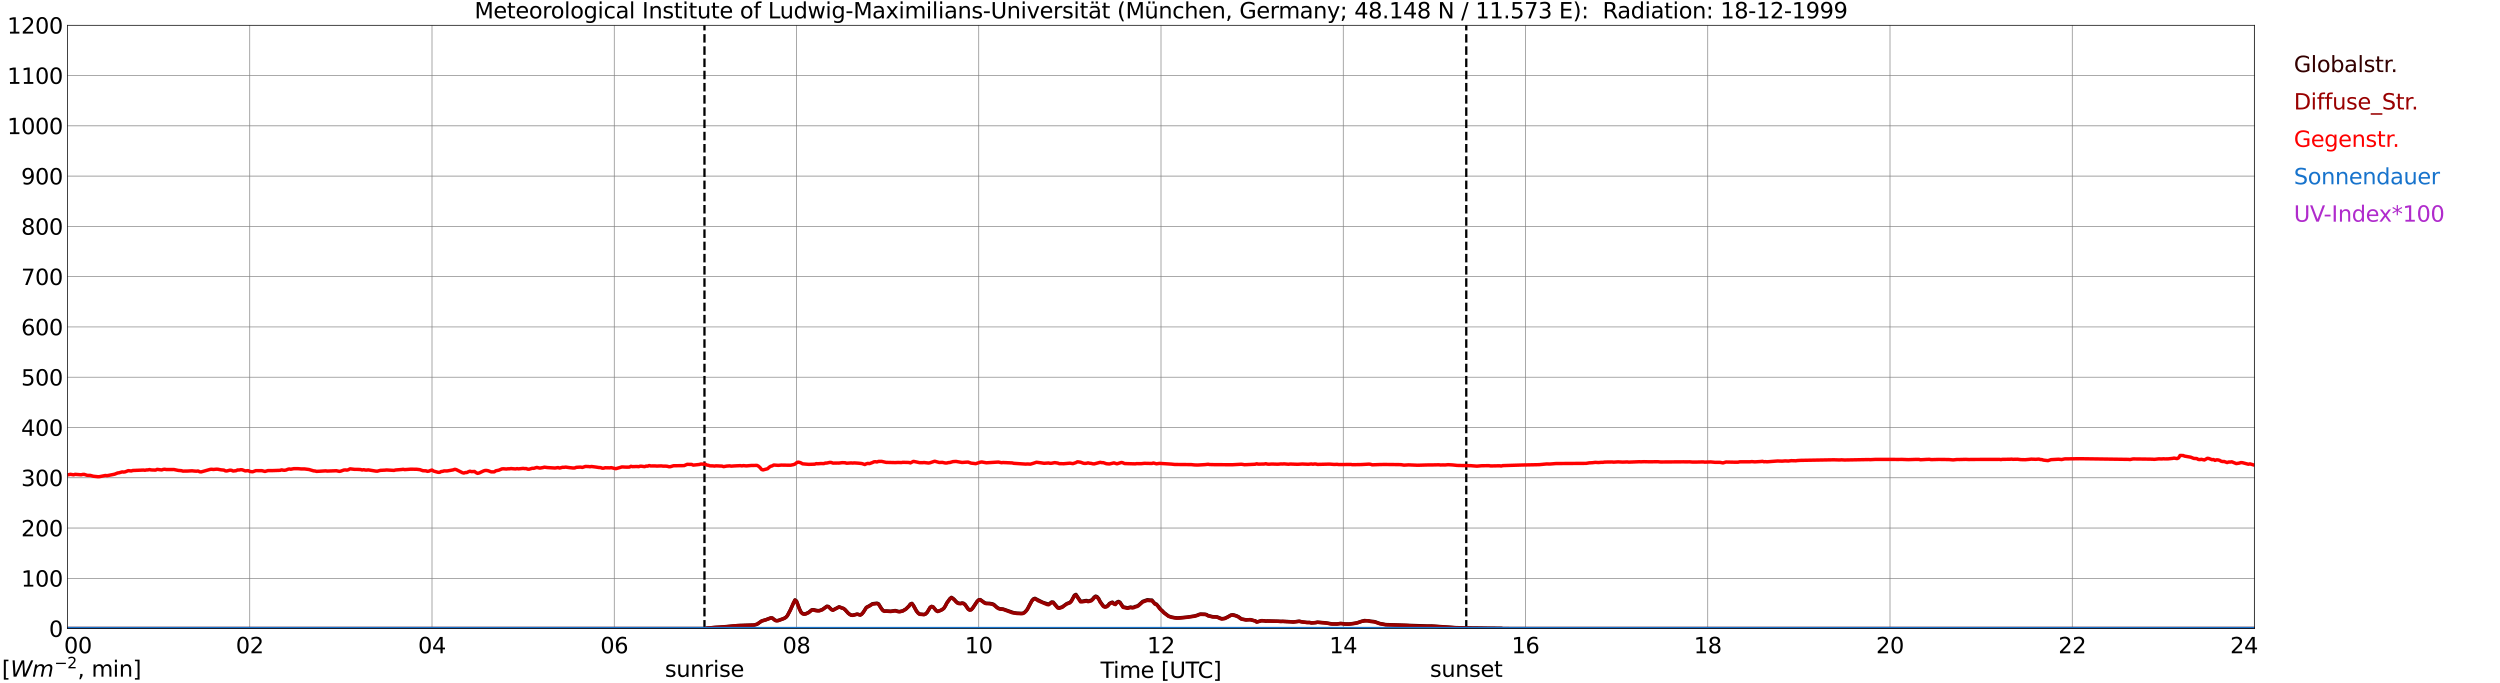 <?xml version="1.0" encoding="utf-8" standalone="no"?>
<!DOCTYPE svg PUBLIC "-//W3C//DTD SVG 1.1//EN"
  "http://www.w3.org/Graphics/SVG/1.1/DTD/svg11.dtd">
<svg xmlns:xlink="http://www.w3.org/1999/xlink" width="1085.4pt" height="296.64pt" viewBox="0 0 1085.4 296.64" xmlns="http://www.w3.org/2000/svg" version="1.1">
 <defs>
  <style type="text/css">*{stroke-linejoin: round; stroke-linecap: butt}</style>
 </defs>
 <g id="figure_1">
  <g id="patch_1">
   <path d="M 0 296.64 
L 1085.4 296.64 
L 1085.4 0 
L 0 0 
z
" style="fill: #ffffff"/>
  </g>
  <g id="axes_1">
   <g id="patch_2">
    <path d="M 29.306 272.909 
L 978.814 272.909 
L 978.814 10.976 
L 29.306 10.976 
z
" style="fill: #ffffff"/>
   </g>
   <g id="patch_3">
    <path d="M 978.814 272.909 
L 978.814 272.909 
L 978.814 10.976 
L 978.814 10.976 
z
" clip-path="url(#p6d11a813a3)" style="fill: #d3d3d3; opacity: 0.25; stroke: #d3d3d3; stroke-linejoin: miter"/>
   </g>
   <g id="matplotlib.axis_1">
    <g id="xtick_1">
     <g id="line2d_1">
      <path d="M 29.306 272.909 
L 29.306 10.976 
" clip-path="url(#p6d11a813a3)" style="fill: none; stroke: #808080; stroke-width: 0.3; stroke-linecap: square"/>
     </g>
     <g id="line2d_2"/>
     <g id="text_1">
      <!--    00 -->
      <g transform="translate(18.733 283.627) scale(0.095 -0.095)">
       <defs>
        <path id="DejaVuSans-20" transform="scale(0.016)"/>
        <path id="DejaVuSans-30" d="M 2034 4250 
Q 1547 4250 1301 3770 
Q 1056 3291 1056 2328 
Q 1056 1369 1301 889 
Q 1547 409 2034 409 
Q 2525 409 2770 889 
Q 3016 1369 3016 2328 
Q 3016 3291 2770 3770 
Q 2525 4250 2034 4250 
z
M 2034 4750 
Q 2819 4750 3233 4129 
Q 3647 3509 3647 2328 
Q 3647 1150 3233 529 
Q 2819 -91 2034 -91 
Q 1250 -91 836 529 
Q 422 1150 422 2328 
Q 422 3509 836 4129 
Q 1250 4750 2034 4750 
z
" transform="scale(0.016)"/>
       </defs>
       <use xlink:href="#DejaVuSans-20"/>
       <use xlink:href="#DejaVuSans-20" transform="translate(31.787 0)"/>
       <use xlink:href="#DejaVuSans-20" transform="translate(63.574 0)"/>
       <use xlink:href="#DejaVuSans-30" transform="translate(95.361 0)"/>
       <use xlink:href="#DejaVuSans-30" transform="translate(158.984 0)"/>
      </g>
     </g>
    </g>
    <g id="xtick_2">
     <g id="line2d_3">
      <path d="M 108.431 272.909 
L 108.431 10.976 
" clip-path="url(#p6d11a813a3)" style="fill: none; stroke: #808080; stroke-width: 0.3; stroke-linecap: square"/>
     </g>
     <g id="line2d_4"/>
     <g id="text_2">
      <!-- 02 -->
      <g transform="translate(102.387 283.627) scale(0.095 -0.095)">
       <defs>
        <path id="DejaVuSans-32" d="M 1228 531 
L 3431 531 
L 3431 0 
L 469 0 
L 469 531 
Q 828 903 1448 1529 
Q 2069 2156 2228 2338 
Q 2531 2678 2651 2914 
Q 2772 3150 2772 3378 
Q 2772 3750 2511 3984 
Q 2250 4219 1831 4219 
Q 1534 4219 1204 4116 
Q 875 4013 500 3803 
L 500 4441 
Q 881 4594 1212 4672 
Q 1544 4750 1819 4750 
Q 2544 4750 2975 4387 
Q 3406 4025 3406 3419 
Q 3406 3131 3298 2873 
Q 3191 2616 2906 2266 
Q 2828 2175 2409 1742 
Q 1991 1309 1228 531 
z
" transform="scale(0.016)"/>
       </defs>
       <use xlink:href="#DejaVuSans-30"/>
       <use xlink:href="#DejaVuSans-32" transform="translate(63.623 0)"/>
      </g>
     </g>
    </g>
    <g id="xtick_3">
     <g id="line2d_5">
      <path d="M 187.557 272.909 
L 187.557 10.976 
" clip-path="url(#p6d11a813a3)" style="fill: none; stroke: #808080; stroke-width: 0.3; stroke-linecap: square"/>
     </g>
     <g id="line2d_6"/>
     <g id="text_3">
      <!-- 04 -->
      <g transform="translate(181.513 283.627) scale(0.095 -0.095)">
       <defs>
        <path id="DejaVuSans-34" d="M 2419 4116 
L 825 1625 
L 2419 1625 
L 2419 4116 
z
M 2253 4666 
L 3047 4666 
L 3047 1625 
L 3713 1625 
L 3713 1100 
L 3047 1100 
L 3047 0 
L 2419 0 
L 2419 1100 
L 313 1100 
L 313 1709 
L 2253 4666 
z
" transform="scale(0.016)"/>
       </defs>
       <use xlink:href="#DejaVuSans-30"/>
       <use xlink:href="#DejaVuSans-34" transform="translate(63.623 0)"/>
      </g>
     </g>
    </g>
    <g id="xtick_4">
     <g id="line2d_7">
      <path d="M 266.683 272.909 
L 266.683 10.976 
" clip-path="url(#p6d11a813a3)" style="fill: none; stroke: #808080; stroke-width: 0.3; stroke-linecap: square"/>
     </g>
     <g id="line2d_8"/>
     <g id="text_4">
      <!-- 06 -->
      <g transform="translate(260.638 283.627) scale(0.095 -0.095)">
       <defs>
        <path id="DejaVuSans-36" d="M 2113 2584 
Q 1688 2584 1439 2293 
Q 1191 2003 1191 1497 
Q 1191 994 1439 701 
Q 1688 409 2113 409 
Q 2538 409 2786 701 
Q 3034 994 3034 1497 
Q 3034 2003 2786 2293 
Q 2538 2584 2113 2584 
z
M 3366 4563 
L 3366 3988 
Q 3128 4100 2886 4159 
Q 2644 4219 2406 4219 
Q 1781 4219 1451 3797 
Q 1122 3375 1075 2522 
Q 1259 2794 1537 2939 
Q 1816 3084 2150 3084 
Q 2853 3084 3261 2657 
Q 3669 2231 3669 1497 
Q 3669 778 3244 343 
Q 2819 -91 2113 -91 
Q 1303 -91 875 529 
Q 447 1150 447 2328 
Q 447 3434 972 4092 
Q 1497 4750 2381 4750 
Q 2619 4750 2861 4703 
Q 3103 4656 3366 4563 
z
" transform="scale(0.016)"/>
       </defs>
       <use xlink:href="#DejaVuSans-30"/>
       <use xlink:href="#DejaVuSans-36" transform="translate(63.623 0)"/>
      </g>
     </g>
    </g>
    <g id="xtick_5">
     <g id="line2d_9">
      <path d="M 345.808 272.909 
L 345.808 10.976 
" clip-path="url(#p6d11a813a3)" style="fill: none; stroke: #808080; stroke-width: 0.3; stroke-linecap: square"/>
     </g>
     <g id="line2d_10"/>
     <g id="text_5">
      <!-- 08 -->
      <g transform="translate(339.764 283.627) scale(0.095 -0.095)">
       <defs>
        <path id="DejaVuSans-38" d="M 2034 2216 
Q 1584 2216 1326 1975 
Q 1069 1734 1069 1313 
Q 1069 891 1326 650 
Q 1584 409 2034 409 
Q 2484 409 2743 651 
Q 3003 894 3003 1313 
Q 3003 1734 2745 1975 
Q 2488 2216 2034 2216 
z
M 1403 2484 
Q 997 2584 770 2862 
Q 544 3141 544 3541 
Q 544 4100 942 4425 
Q 1341 4750 2034 4750 
Q 2731 4750 3128 4425 
Q 3525 4100 3525 3541 
Q 3525 3141 3298 2862 
Q 3072 2584 2669 2484 
Q 3125 2378 3379 2068 
Q 3634 1759 3634 1313 
Q 3634 634 3220 271 
Q 2806 -91 2034 -91 
Q 1263 -91 848 271 
Q 434 634 434 1313 
Q 434 1759 690 2068 
Q 947 2378 1403 2484 
z
M 1172 3481 
Q 1172 3119 1398 2916 
Q 1625 2713 2034 2713 
Q 2441 2713 2670 2916 
Q 2900 3119 2900 3481 
Q 2900 3844 2670 4047 
Q 2441 4250 2034 4250 
Q 1625 4250 1398 4047 
Q 1172 3844 1172 3481 
z
" transform="scale(0.016)"/>
       </defs>
       <use xlink:href="#DejaVuSans-30"/>
       <use xlink:href="#DejaVuSans-38" transform="translate(63.623 0)"/>
      </g>
     </g>
    </g>
    <g id="xtick_6">
     <g id="line2d_11">
      <path d="M 424.934 272.909 
L 424.934 10.976 
" clip-path="url(#p6d11a813a3)" style="fill: none; stroke: #808080; stroke-width: 0.3; stroke-linecap: square"/>
     </g>
     <g id="line2d_12"/>
     <g id="text_6">
      <!-- 10 -->
      <g transform="translate(418.89 283.627) scale(0.095 -0.095)">
       <defs>
        <path id="DejaVuSans-31" d="M 794 531 
L 1825 531 
L 1825 4091 
L 703 3866 
L 703 4441 
L 1819 4666 
L 2450 4666 
L 2450 531 
L 3481 531 
L 3481 0 
L 794 0 
L 794 531 
z
" transform="scale(0.016)"/>
       </defs>
       <use xlink:href="#DejaVuSans-31"/>
       <use xlink:href="#DejaVuSans-30" transform="translate(63.623 0)"/>
      </g>
     </g>
    </g>
    <g id="xtick_7">
     <g id="line2d_13">
      <path d="M 504.06 272.909 
L 504.06 10.976 
" clip-path="url(#p6d11a813a3)" style="fill: none; stroke: #808080; stroke-width: 0.3; stroke-linecap: square"/>
     </g>
     <g id="line2d_14"/>
     <g id="text_7">
      <!-- 12 -->
      <g transform="translate(498.015 283.627) scale(0.095 -0.095)">
       <use xlink:href="#DejaVuSans-31"/>
       <use xlink:href="#DejaVuSans-32" transform="translate(63.623 0)"/>
      </g>
     </g>
    </g>
    <g id="xtick_8">
     <g id="line2d_15">
      <path d="M 583.185 272.909 
L 583.185 10.976 
" clip-path="url(#p6d11a813a3)" style="fill: none; stroke: #808080; stroke-width: 0.3; stroke-linecap: square"/>
     </g>
     <g id="line2d_16"/>
     <g id="text_8">
      <!-- 14 -->
      <g transform="translate(577.141 283.627) scale(0.095 -0.095)">
       <use xlink:href="#DejaVuSans-31"/>
       <use xlink:href="#DejaVuSans-34" transform="translate(63.623 0)"/>
      </g>
     </g>
    </g>
    <g id="xtick_9">
     <g id="line2d_17">
      <path d="M 662.311 272.909 
L 662.311 10.976 
" clip-path="url(#p6d11a813a3)" style="fill: none; stroke: #808080; stroke-width: 0.3; stroke-linecap: square"/>
     </g>
     <g id="line2d_18"/>
     <g id="text_9">
      <!-- 16 -->
      <g transform="translate(656.267 283.627) scale(0.095 -0.095)">
       <use xlink:href="#DejaVuSans-31"/>
       <use xlink:href="#DejaVuSans-36" transform="translate(63.623 0)"/>
      </g>
     </g>
    </g>
    <g id="xtick_10">
     <g id="line2d_19">
      <path d="M 741.437 272.909 
L 741.437 10.976 
" clip-path="url(#p6d11a813a3)" style="fill: none; stroke: #808080; stroke-width: 0.3; stroke-linecap: square"/>
     </g>
     <g id="line2d_20"/>
     <g id="text_10">
      <!-- 18 -->
      <g transform="translate(735.392 283.627) scale(0.095 -0.095)">
       <use xlink:href="#DejaVuSans-31"/>
       <use xlink:href="#DejaVuSans-38" transform="translate(63.623 0)"/>
      </g>
     </g>
    </g>
    <g id="xtick_11">
     <g id="line2d_21">
      <path d="M 820.562 272.909 
L 820.562 10.976 
" clip-path="url(#p6d11a813a3)" style="fill: none; stroke: #808080; stroke-width: 0.3; stroke-linecap: square"/>
     </g>
     <g id="line2d_22"/>
     <g id="text_11">
      <!-- 20 -->
      <g transform="translate(814.518 283.627) scale(0.095 -0.095)">
       <use xlink:href="#DejaVuSans-32"/>
       <use xlink:href="#DejaVuSans-30" transform="translate(63.623 0)"/>
      </g>
     </g>
    </g>
    <g id="xtick_12">
     <g id="line2d_23">
      <path d="M 899.688 272.909 
L 899.688 10.976 
" clip-path="url(#p6d11a813a3)" style="fill: none; stroke: #808080; stroke-width: 0.3; stroke-linecap: square"/>
     </g>
     <g id="line2d_24"/>
     <g id="text_12">
      <!-- 22 -->
      <g transform="translate(893.644 283.627) scale(0.095 -0.095)">
       <use xlink:href="#DejaVuSans-32"/>
       <use xlink:href="#DejaVuSans-32" transform="translate(63.623 0)"/>
      </g>
     </g>
    </g>
    <g id="xtick_13">
     <g id="line2d_25">
      <path d="M 978.814 272.909 
L 978.814 10.976 
" clip-path="url(#p6d11a813a3)" style="fill: none; stroke: #808080; stroke-width: 0.3; stroke-linecap: square"/>
     </g>
     <g id="line2d_26"/>
     <g id="text_13">
      <!-- 24    -->
      <g transform="translate(968.241 283.627) scale(0.095 -0.095)">
       <use xlink:href="#DejaVuSans-32"/>
       <use xlink:href="#DejaVuSans-34" transform="translate(63.623 0)"/>
       <use xlink:href="#DejaVuSans-20" transform="translate(127.246 0)"/>
       <use xlink:href="#DejaVuSans-20" transform="translate(159.033 0)"/>
       <use xlink:href="#DejaVuSans-20" transform="translate(190.82 0)"/>
      </g>
     </g>
    </g>
    <g id="text_14">
     <!-- Time [UTC] -->
     <g transform="translate(477.806 294.322) scale(0.095 -0.095)">
      <defs>
       <path id="DejaVuSans-54" d="M -19 4666 
L 3928 4666 
L 3928 4134 
L 2272 4134 
L 2272 0 
L 1638 0 
L 1638 4134 
L -19 4134 
L -19 4666 
z
" transform="scale(0.016)"/>
       <path id="DejaVuSans-69" d="M 603 3500 
L 1178 3500 
L 1178 0 
L 603 0 
L 603 3500 
z
M 603 4863 
L 1178 4863 
L 1178 4134 
L 603 4134 
L 603 4863 
z
" transform="scale(0.016)"/>
       <path id="DejaVuSans-6d" d="M 3328 2828 
Q 3544 3216 3844 3400 
Q 4144 3584 4550 3584 
Q 5097 3584 5394 3201 
Q 5691 2819 5691 2113 
L 5691 0 
L 5113 0 
L 5113 2094 
Q 5113 2597 4934 2840 
Q 4756 3084 4391 3084 
Q 3944 3084 3684 2787 
Q 3425 2491 3425 1978 
L 3425 0 
L 2847 0 
L 2847 2094 
Q 2847 2600 2669 2842 
Q 2491 3084 2119 3084 
Q 1678 3084 1418 2786 
Q 1159 2488 1159 1978 
L 1159 0 
L 581 0 
L 581 3500 
L 1159 3500 
L 1159 2956 
Q 1356 3278 1631 3431 
Q 1906 3584 2284 3584 
Q 2666 3584 2933 3390 
Q 3200 3197 3328 2828 
z
" transform="scale(0.016)"/>
       <path id="DejaVuSans-65" d="M 3597 1894 
L 3597 1613 
L 953 1613 
Q 991 1019 1311 708 
Q 1631 397 2203 397 
Q 2534 397 2845 478 
Q 3156 559 3463 722 
L 3463 178 
Q 3153 47 2828 -22 
Q 2503 -91 2169 -91 
Q 1331 -91 842 396 
Q 353 884 353 1716 
Q 353 2575 817 3079 
Q 1281 3584 2069 3584 
Q 2775 3584 3186 3129 
Q 3597 2675 3597 1894 
z
M 3022 2063 
Q 3016 2534 2758 2815 
Q 2500 3097 2075 3097 
Q 1594 3097 1305 2825 
Q 1016 2553 972 2059 
L 3022 2063 
z
" transform="scale(0.016)"/>
       <path id="DejaVuSans-5b" d="M 550 4863 
L 1875 4863 
L 1875 4416 
L 1125 4416 
L 1125 -397 
L 1875 -397 
L 1875 -844 
L 550 -844 
L 550 4863 
z
" transform="scale(0.016)"/>
       <path id="DejaVuSans-55" d="M 556 4666 
L 1191 4666 
L 1191 1831 
Q 1191 1081 1462 751 
Q 1734 422 2344 422 
Q 2950 422 3222 751 
Q 3494 1081 3494 1831 
L 3494 4666 
L 4128 4666 
L 4128 1753 
Q 4128 841 3676 375 
Q 3225 -91 2344 -91 
Q 1459 -91 1007 375 
Q 556 841 556 1753 
L 556 4666 
z
" transform="scale(0.016)"/>
       <path id="DejaVuSans-43" d="M 4122 4306 
L 4122 3641 
Q 3803 3938 3442 4084 
Q 3081 4231 2675 4231 
Q 1875 4231 1450 3742 
Q 1025 3253 1025 2328 
Q 1025 1406 1450 917 
Q 1875 428 2675 428 
Q 3081 428 3442 575 
Q 3803 722 4122 1019 
L 4122 359 
Q 3791 134 3420 21 
Q 3050 -91 2638 -91 
Q 1578 -91 968 557 
Q 359 1206 359 2328 
Q 359 3453 968 4101 
Q 1578 4750 2638 4750 
Q 3056 4750 3426 4639 
Q 3797 4528 4122 4306 
z
" transform="scale(0.016)"/>
       <path id="DejaVuSans-5d" d="M 1947 4863 
L 1947 -844 
L 622 -844 
L 622 -397 
L 1369 -397 
L 1369 4416 
L 622 4416 
L 622 4863 
L 1947 4863 
z
" transform="scale(0.016)"/>
      </defs>
      <use xlink:href="#DejaVuSans-54"/>
      <use xlink:href="#DejaVuSans-69" transform="translate(57.959 0)"/>
      <use xlink:href="#DejaVuSans-6d" transform="translate(85.742 0)"/>
      <use xlink:href="#DejaVuSans-65" transform="translate(183.154 0)"/>
      <use xlink:href="#DejaVuSans-20" transform="translate(244.678 0)"/>
      <use xlink:href="#DejaVuSans-5b" transform="translate(276.465 0)"/>
      <use xlink:href="#DejaVuSans-55" transform="translate(315.479 0)"/>
      <use xlink:href="#DejaVuSans-54" transform="translate(388.672 0)"/>
      <use xlink:href="#DejaVuSans-43" transform="translate(443.881 0)"/>
      <use xlink:href="#DejaVuSans-5d" transform="translate(513.705 0)"/>
     </g>
    </g>
   </g>
   <g id="matplotlib.axis_2">
    <g id="ytick_1">
     <g id="line2d_27">
      <path d="M 29.306 272.909 
L 978.814 272.909 
" clip-path="url(#p6d11a813a3)" style="fill: none; stroke: #808080; stroke-width: 0.3; stroke-linecap: square"/>
     </g>
     <g id="line2d_28"/>
     <g id="text_15">
      <!-- 0 -->
      <g transform="translate(21.261 276.518) scale(0.095 -0.095)">
       <use xlink:href="#DejaVuSans-30"/>
      </g>
     </g>
    </g>
    <g id="ytick_2">
     <g id="line2d_29">
      <path d="M 29.306 251.081 
L 978.814 251.081 
" clip-path="url(#p6d11a813a3)" style="fill: none; stroke: #808080; stroke-width: 0.3; stroke-linecap: square"/>
     </g>
     <g id="line2d_30"/>
     <g id="text_16">
      <!-- 100 -->
      <g transform="translate(9.173 254.69) scale(0.095 -0.095)">
       <use xlink:href="#DejaVuSans-31"/>
       <use xlink:href="#DejaVuSans-30" transform="translate(63.623 0)"/>
       <use xlink:href="#DejaVuSans-30" transform="translate(127.246 0)"/>
      </g>
     </g>
    </g>
    <g id="ytick_3">
     <g id="line2d_31">
      <path d="M 29.306 229.253 
L 978.814 229.253 
" clip-path="url(#p6d11a813a3)" style="fill: none; stroke: #808080; stroke-width: 0.3; stroke-linecap: square"/>
     </g>
     <g id="line2d_32"/>
     <g id="text_17">
      <!-- 200 -->
      <g transform="translate(9.173 232.863) scale(0.095 -0.095)">
       <use xlink:href="#DejaVuSans-32"/>
       <use xlink:href="#DejaVuSans-30" transform="translate(63.623 0)"/>
       <use xlink:href="#DejaVuSans-30" transform="translate(127.246 0)"/>
      </g>
     </g>
    </g>
    <g id="ytick_4">
     <g id="line2d_33">
      <path d="M 29.306 207.426 
L 978.814 207.426 
" clip-path="url(#p6d11a813a3)" style="fill: none; stroke: #808080; stroke-width: 0.3; stroke-linecap: square"/>
     </g>
     <g id="line2d_34"/>
     <g id="text_18">
      <!-- 300 -->
      <g transform="translate(9.173 211.035) scale(0.095 -0.095)">
       <defs>
        <path id="DejaVuSans-33" d="M 2597 2516 
Q 3050 2419 3304 2112 
Q 3559 1806 3559 1356 
Q 3559 666 3084 287 
Q 2609 -91 1734 -91 
Q 1441 -91 1130 -33 
Q 819 25 488 141 
L 488 750 
Q 750 597 1062 519 
Q 1375 441 1716 441 
Q 2309 441 2620 675 
Q 2931 909 2931 1356 
Q 2931 1769 2642 2001 
Q 2353 2234 1838 2234 
L 1294 2234 
L 1294 2753 
L 1863 2753 
Q 2328 2753 2575 2939 
Q 2822 3125 2822 3475 
Q 2822 3834 2567 4026 
Q 2313 4219 1838 4219 
Q 1578 4219 1281 4162 
Q 984 4106 628 3988 
L 628 4550 
Q 988 4650 1302 4700 
Q 1616 4750 1894 4750 
Q 2613 4750 3031 4423 
Q 3450 4097 3450 3541 
Q 3450 3153 3228 2886 
Q 3006 2619 2597 2516 
z
" transform="scale(0.016)"/>
       </defs>
       <use xlink:href="#DejaVuSans-33"/>
       <use xlink:href="#DejaVuSans-30" transform="translate(63.623 0)"/>
       <use xlink:href="#DejaVuSans-30" transform="translate(127.246 0)"/>
      </g>
     </g>
    </g>
    <g id="ytick_5">
     <g id="line2d_35">
      <path d="M 29.306 185.598 
L 978.814 185.598 
" clip-path="url(#p6d11a813a3)" style="fill: none; stroke: #808080; stroke-width: 0.3; stroke-linecap: square"/>
     </g>
     <g id="line2d_36"/>
     <g id="text_19">
      <!-- 400 -->
      <g transform="translate(9.173 189.207) scale(0.095 -0.095)">
       <use xlink:href="#DejaVuSans-34"/>
       <use xlink:href="#DejaVuSans-30" transform="translate(63.623 0)"/>
       <use xlink:href="#DejaVuSans-30" transform="translate(127.246 0)"/>
      </g>
     </g>
    </g>
    <g id="ytick_6">
     <g id="line2d_37">
      <path d="M 29.306 163.77 
L 978.814 163.77 
" clip-path="url(#p6d11a813a3)" style="fill: none; stroke: #808080; stroke-width: 0.3; stroke-linecap: square"/>
     </g>
     <g id="line2d_38"/>
     <g id="text_20">
      <!-- 500 -->
      <g transform="translate(9.173 167.379) scale(0.095 -0.095)">
       <defs>
        <path id="DejaVuSans-35" d="M 691 4666 
L 3169 4666 
L 3169 4134 
L 1269 4134 
L 1269 2991 
Q 1406 3038 1543 3061 
Q 1681 3084 1819 3084 
Q 2600 3084 3056 2656 
Q 3513 2228 3513 1497 
Q 3513 744 3044 326 
Q 2575 -91 1722 -91 
Q 1428 -91 1123 -41 
Q 819 9 494 109 
L 494 744 
Q 775 591 1075 516 
Q 1375 441 1709 441 
Q 2250 441 2565 725 
Q 2881 1009 2881 1497 
Q 2881 1984 2565 2268 
Q 2250 2553 1709 2553 
Q 1456 2553 1204 2497 
Q 953 2441 691 2322 
L 691 4666 
z
" transform="scale(0.016)"/>
       </defs>
       <use xlink:href="#DejaVuSans-35"/>
       <use xlink:href="#DejaVuSans-30" transform="translate(63.623 0)"/>
       <use xlink:href="#DejaVuSans-30" transform="translate(127.246 0)"/>
      </g>
     </g>
    </g>
    <g id="ytick_7">
     <g id="line2d_39">
      <path d="M 29.306 141.942 
L 978.814 141.942 
" clip-path="url(#p6d11a813a3)" style="fill: none; stroke: #808080; stroke-width: 0.3; stroke-linecap: square"/>
     </g>
     <g id="line2d_40"/>
     <g id="text_21">
      <!-- 600 -->
      <g transform="translate(9.173 145.551) scale(0.095 -0.095)">
       <use xlink:href="#DejaVuSans-36"/>
       <use xlink:href="#DejaVuSans-30" transform="translate(63.623 0)"/>
       <use xlink:href="#DejaVuSans-30" transform="translate(127.246 0)"/>
      </g>
     </g>
    </g>
    <g id="ytick_8">
     <g id="line2d_41">
      <path d="M 29.306 120.114 
L 978.814 120.114 
" clip-path="url(#p6d11a813a3)" style="fill: none; stroke: #808080; stroke-width: 0.3; stroke-linecap: square"/>
     </g>
     <g id="line2d_42"/>
     <g id="text_22">
      <!-- 700 -->
      <g transform="translate(9.173 123.724) scale(0.095 -0.095)">
       <defs>
        <path id="DejaVuSans-37" d="M 525 4666 
L 3525 4666 
L 3525 4397 
L 1831 0 
L 1172 0 
L 2766 4134 
L 525 4134 
L 525 4666 
z
" transform="scale(0.016)"/>
       </defs>
       <use xlink:href="#DejaVuSans-37"/>
       <use xlink:href="#DejaVuSans-30" transform="translate(63.623 0)"/>
       <use xlink:href="#DejaVuSans-30" transform="translate(127.246 0)"/>
      </g>
     </g>
    </g>
    <g id="ytick_9">
     <g id="line2d_43">
      <path d="M 29.306 98.287 
L 978.814 98.287 
" clip-path="url(#p6d11a813a3)" style="fill: none; stroke: #808080; stroke-width: 0.3; stroke-linecap: square"/>
     </g>
     <g id="line2d_44"/>
     <g id="text_23">
      <!-- 800 -->
      <g transform="translate(9.173 101.896) scale(0.095 -0.095)">
       <use xlink:href="#DejaVuSans-38"/>
       <use xlink:href="#DejaVuSans-30" transform="translate(63.623 0)"/>
       <use xlink:href="#DejaVuSans-30" transform="translate(127.246 0)"/>
      </g>
     </g>
    </g>
    <g id="ytick_10">
     <g id="line2d_45">
      <path d="M 29.306 76.459 
L 978.814 76.459 
" clip-path="url(#p6d11a813a3)" style="fill: none; stroke: #808080; stroke-width: 0.3; stroke-linecap: square"/>
     </g>
     <g id="line2d_46"/>
     <g id="text_24">
      <!-- 900 -->
      <g transform="translate(9.173 80.068) scale(0.095 -0.095)">
       <defs>
        <path id="DejaVuSans-39" d="M 703 97 
L 703 672 
Q 941 559 1184 500 
Q 1428 441 1663 441 
Q 2288 441 2617 861 
Q 2947 1281 2994 2138 
Q 2813 1869 2534 1725 
Q 2256 1581 1919 1581 
Q 1219 1581 811 2004 
Q 403 2428 403 3163 
Q 403 3881 828 4315 
Q 1253 4750 1959 4750 
Q 2769 4750 3195 4129 
Q 3622 3509 3622 2328 
Q 3622 1225 3098 567 
Q 2575 -91 1691 -91 
Q 1453 -91 1209 -44 
Q 966 3 703 97 
z
M 1959 2075 
Q 2384 2075 2632 2365 
Q 2881 2656 2881 3163 
Q 2881 3666 2632 3958 
Q 2384 4250 1959 4250 
Q 1534 4250 1286 3958 
Q 1038 3666 1038 3163 
Q 1038 2656 1286 2365 
Q 1534 2075 1959 2075 
z
" transform="scale(0.016)"/>
       </defs>
       <use xlink:href="#DejaVuSans-39"/>
       <use xlink:href="#DejaVuSans-30" transform="translate(63.623 0)"/>
       <use xlink:href="#DejaVuSans-30" transform="translate(127.246 0)"/>
      </g>
     </g>
    </g>
    <g id="ytick_11">
     <g id="line2d_47">
      <path d="M 29.306 54.631 
L 978.814 54.631 
" clip-path="url(#p6d11a813a3)" style="fill: none; stroke: #808080; stroke-width: 0.3; stroke-linecap: square"/>
     </g>
     <g id="line2d_48"/>
     <g id="text_25">
      <!-- 1000 -->
      <g transform="translate(3.128 58.24) scale(0.095 -0.095)">
       <use xlink:href="#DejaVuSans-31"/>
       <use xlink:href="#DejaVuSans-30" transform="translate(63.623 0)"/>
       <use xlink:href="#DejaVuSans-30" transform="translate(127.246 0)"/>
       <use xlink:href="#DejaVuSans-30" transform="translate(190.869 0)"/>
      </g>
     </g>
    </g>
    <g id="ytick_12">
     <g id="line2d_49">
      <path d="M 29.306 32.803 
L 978.814 32.803 
" clip-path="url(#p6d11a813a3)" style="fill: none; stroke: #808080; stroke-width: 0.3; stroke-linecap: square"/>
     </g>
     <g id="line2d_50"/>
     <g id="text_26">
      <!-- 1100 -->
      <g transform="translate(3.128 36.413) scale(0.095 -0.095)">
       <use xlink:href="#DejaVuSans-31"/>
       <use xlink:href="#DejaVuSans-31" transform="translate(63.623 0)"/>
       <use xlink:href="#DejaVuSans-30" transform="translate(127.246 0)"/>
       <use xlink:href="#DejaVuSans-30" transform="translate(190.869 0)"/>
      </g>
     </g>
    </g>
    <g id="ytick_13">
     <g id="line2d_51">
      <path d="M 29.306 10.976 
L 978.814 10.976 
" clip-path="url(#p6d11a813a3)" style="fill: none; stroke: #808080; stroke-width: 0.3; stroke-linecap: square"/>
     </g>
     <g id="line2d_52"/>
     <g id="text_27">
      <!-- 1200 -->
      <g transform="translate(3.128 14.585) scale(0.095 -0.095)">
       <use xlink:href="#DejaVuSans-31"/>
       <use xlink:href="#DejaVuSans-32" transform="translate(63.623 0)"/>
       <use xlink:href="#DejaVuSans-30" transform="translate(127.246 0)"/>
       <use xlink:href="#DejaVuSans-30" transform="translate(190.869 0)"/>
      </g>
     </g>
    </g>
   </g>
   <g id="line2d_53">
    <path d="M 305.85 272.909 
L 305.85 10.976 
" clip-path="url(#p6d11a813a3)" style="fill: none; stroke-dasharray: 3.7,1.6; stroke-dashoffset: 0; stroke: #000000"/>
   </g>
   <g id="line2d_54">
    <path d="M 636.595 272.909 
L 636.595 10.976 
" clip-path="url(#p6d11a813a3)" style="fill: none; stroke-dasharray: 3.7,1.6; stroke-dashoffset: 0; stroke: #000000"/>
   </g>
   <g id="line2d_55">
    <path d="M 29.306 272.909 
L 306.246 272.909 
L 306.905 272.691 
L 310.861 272.357 
L 312.18 272.3 
L 315.477 272.018 
L 321.411 271.525 
L 327.346 271.352 
L 328.665 271.005 
L 330.643 269.643 
L 331.302 269.388 
L 332.621 269.028 
L 333.94 268.502 
L 334.599 268.266 
L 335.258 268.266 
L 336.577 269.32 
L 337.236 269.458 
L 337.896 269.379 
L 339.874 268.668 
L 340.533 268.384 
L 341.193 267.978 
L 341.852 267.249 
L 343.171 264.732 
L 345.149 260.452 
L 345.808 260.936 
L 347.127 264.381 
L 347.787 265.745 
L 348.446 266.339 
L 349.105 266.535 
L 349.765 266.461 
L 351.083 265.856 
L 352.402 264.789 
L 353.062 264.695 
L 355.04 265.112 
L 355.699 265.084 
L 357.018 264.63 
L 358.996 263.206 
L 359.655 263.294 
L 360.974 264.571 
L 361.634 264.848 
L 364.271 263.481 
L 364.93 263.673 
L 365.59 263.992 
L 366.249 264.165 
L 366.909 264.71 
L 368.227 266.153 
L 368.887 266.673 
L 369.546 267.024 
L 370.206 267.098 
L 372.184 266.622 
L 373.502 267 
L 374.162 266.577 
L 374.821 265.791 
L 376.14 263.687 
L 377.459 262.995 
L 378.777 262.128 
L 380.756 261.873 
L 381.415 262.137 
L 382.734 264.248 
L 383.393 265.036 
L 384.053 265.306 
L 384.712 265.252 
L 386.69 265.376 
L 388.668 265.077 
L 389.987 265.433 
L 390.646 265.492 
L 391.965 265.182 
L 393.284 264.418 
L 394.603 263.139 
L 395.262 262.231 
L 395.921 261.96 
L 396.581 262.822 
L 397.899 265.23 
L 398.559 266.042 
L 399.218 266.583 
L 401.196 266.788 
L 401.856 266.535 
L 402.515 265.896 
L 403.834 263.682 
L 404.493 263.281 
L 405.153 263.497 
L 406.471 265.108 
L 407.131 265.452 
L 408.45 264.953 
L 409.109 264.584 
L 409.768 264.079 
L 410.428 263.062 
L 411.087 261.75 
L 412.406 259.917 
L 413.065 259.358 
L 413.725 259.751 
L 414.384 260.325 
L 415.043 261.08 
L 415.703 261.654 
L 416.362 261.884 
L 417.022 261.951 
L 417.681 261.777 
L 418.34 261.901 
L 419 262.425 
L 420.318 264.355 
L 420.978 264.789 
L 421.637 264.688 
L 422.297 263.975 
L 424.275 261.01 
L 424.934 260.399 
L 425.593 260.327 
L 427.572 261.722 
L 428.231 261.91 
L 429.55 261.943 
L 430.869 262.159 
L 431.528 262.462 
L 432.847 263.658 
L 433.506 264.069 
L 434.165 264.311 
L 435.484 264.416 
L 440.1 266.013 
L 441.419 266.199 
L 443.397 266.299 
L 444.056 266.264 
L 444.716 265.928 
L 445.375 265.289 
L 446.034 264.468 
L 447.353 261.956 
L 448.012 260.738 
L 448.672 260.015 
L 449.331 259.777 
L 452.628 261.469 
L 455.266 262.34 
L 456.584 261.358 
L 457.244 261.41 
L 459.222 263.746 
L 459.881 263.89 
L 461.2 263.477 
L 463.178 262.054 
L 464.497 261.554 
L 465.156 260.862 
L 466.475 258.406 
L 467.134 258.07 
L 469.113 260.995 
L 469.772 261.032 
L 471.091 260.786 
L 471.75 260.709 
L 472.409 260.967 
L 473.728 260.622 
L 474.388 260.063 
L 475.047 259.247 
L 475.706 258.808 
L 476.366 259.101 
L 477.025 259.923 
L 477.685 261.216 
L 479.003 263.04 
L 479.663 263.407 
L 480.322 263.285 
L 480.981 262.877 
L 481.641 262.039 
L 482.3 261.659 
L 482.96 261.419 
L 483.619 261.986 
L 484.278 262.211 
L 484.938 261.399 
L 485.597 261.124 
L 486.256 261.456 
L 487.575 263.453 
L 489.553 263.909 
L 490.872 263.551 
L 491.532 263.715 
L 492.191 263.641 
L 492.85 263.32 
L 493.51 263.185 
L 494.169 262.87 
L 496.147 261.093 
L 498.125 260.391 
L 499.444 260.519 
L 500.103 260.515 
L 501.422 262.074 
L 502.082 262.255 
L 504.06 264.691 
L 504.719 265.225 
L 505.379 265.952 
L 507.357 267.472 
L 508.675 267.912 
L 509.994 268.159 
L 511.313 268.286 
L 515.269 267.954 
L 518.566 267.458 
L 519.885 267.074 
L 520.544 266.766 
L 521.204 266.598 
L 523.182 266.673 
L 523.841 266.817 
L 524.501 267.262 
L 526.479 267.729 
L 528.457 267.84 
L 530.435 268.622 
L 531.754 268.443 
L 533.073 267.808 
L 534.391 267.039 
L 535.051 266.915 
L 535.71 266.985 
L 537.029 267.428 
L 537.688 267.771 
L 539.007 268.711 
L 540.985 269.098 
L 542.963 269.021 
L 544.282 269.434 
L 544.941 269.508 
L 545.601 270.012 
L 546.919 269.718 
L 547.579 269.453 
L 548.898 269.501 
L 549.557 269.709 
L 550.216 269.584 
L 559.448 269.866 
L 561.426 270.028 
L 564.063 269.715 
L 565.382 269.988 
L 567.36 270.235 
L 568.679 270.257 
L 569.338 270.431 
L 570.657 270.366 
L 571.317 270.322 
L 571.976 270.128 
L 575.273 270.379 
L 578.57 270.883 
L 580.548 270.888 
L 581.867 270.671 
L 582.526 270.691 
L 583.845 270.885 
L 585.823 270.903 
L 587.801 270.652 
L 589.12 270.414 
L 591.757 269.58 
L 592.417 269.412 
L 594.395 269.578 
L 595.054 269.711 
L 596.373 269.827 
L 597.032 269.962 
L 599.011 270.682 
L 600.329 270.918 
L 601.648 271.169 
L 620.111 271.796 
L 621.429 271.761 
L 631.98 272.488 
L 636.595 272.616 
L 641.211 272.656 
L 647.145 272.745 
L 651.761 272.758 
L 652.42 272.909 
L 978.154 272.909 
L 978.154 272.909 
" clip-path="url(#p6d11a813a3)" style="fill: none; stroke: #330000; stroke-width: 1.5; stroke-linecap: square"/>
   </g>
   <g id="line2d_56">
    <path d="M 29.306 272.909 
L 306.246 272.909 
L 306.905 272.691 
L 310.202 272.431 
L 314.818 272.156 
L 316.796 271.968 
L 318.774 271.743 
L 320.093 271.595 
L 322.071 271.61 
L 327.346 271.401 
L 328.665 271.029 
L 330.643 269.661 
L 331.961 269.292 
L 334.599 268.356 
L 335.258 268.364 
L 336.577 269.41 
L 337.236 269.541 
L 337.896 269.451 
L 340.533 268.473 
L 341.193 268.07 
L 341.852 267.345 
L 343.171 264.854 
L 344.49 261.726 
L 345.149 260.624 
L 345.808 261.139 
L 347.127 264.577 
L 347.787 265.917 
L 348.446 266.5 
L 349.105 266.686 
L 349.765 266.598 
L 351.083 265.994 
L 352.402 264.922 
L 353.062 264.826 
L 354.38 265.199 
L 355.699 265.219 
L 357.018 264.739 
L 358.996 263.324 
L 359.655 263.425 
L 360.974 264.71 
L 361.634 264.963 
L 364.271 263.545 
L 366.249 264.213 
L 366.909 264.752 
L 368.227 266.216 
L 368.887 266.753 
L 369.546 267.109 
L 370.206 267.177 
L 372.184 266.657 
L 373.502 267.046 
L 374.162 266.627 
L 374.821 265.843 
L 376.14 263.794 
L 377.459 263.132 
L 378.777 262.296 
L 380.756 262.074 
L 381.415 262.331 
L 382.734 264.405 
L 383.393 265.162 
L 384.053 265.418 
L 384.712 265.35 
L 386.69 265.503 
L 388.668 265.208 
L 389.987 265.586 
L 390.646 265.614 
L 391.965 265.278 
L 393.284 264.488 
L 394.603 263.209 
L 395.262 262.344 
L 395.921 262.115 
L 396.581 263.001 
L 397.899 265.385 
L 398.559 266.173 
L 399.218 266.708 
L 401.196 266.858 
L 401.856 266.572 
L 402.515 265.93 
L 403.834 263.728 
L 404.493 263.324 
L 405.153 263.556 
L 406.471 265.145 
L 407.131 265.485 
L 408.45 264.981 
L 409.109 264.643 
L 409.768 264.147 
L 410.428 263.13 
L 411.087 261.844 
L 412.406 260.054 
L 413.065 259.544 
L 413.725 259.961 
L 414.384 260.543 
L 415.043 261.305 
L 415.703 261.871 
L 416.362 262.078 
L 417.022 262.128 
L 417.681 261.958 
L 418.34 262.082 
L 419 262.589 
L 420.318 264.485 
L 420.978 264.898 
L 421.637 264.793 
L 422.297 264.071 
L 424.275 261.115 
L 424.934 260.528 
L 425.593 260.458 
L 427.572 261.903 
L 428.231 262.087 
L 429.55 262.122 
L 430.869 262.386 
L 431.528 262.691 
L 432.847 263.855 
L 433.506 264.237 
L 434.165 264.457 
L 435.484 264.568 
L 439.44 266.02 
L 441.419 266.345 
L 443.397 266.439 
L 444.056 266.391 
L 444.716 266.055 
L 445.375 265.437 
L 446.034 264.614 
L 447.353 262.111 
L 448.012 260.919 
L 448.672 260.22 
L 449.331 260.017 
L 449.991 260.336 
L 450.65 260.807 
L 454.606 262.477 
L 455.266 262.576 
L 456.584 261.604 
L 457.244 261.681 
L 459.222 263.986 
L 459.881 264.112 
L 461.2 263.667 
L 462.519 262.656 
L 463.178 262.226 
L 464.497 261.748 
L 465.156 261.076 
L 466.475 258.664 
L 467.134 258.365 
L 469.113 261.303 
L 469.772 261.31 
L 471.75 260.98 
L 472.409 261.237 
L 473.728 260.895 
L 474.388 260.343 
L 475.047 259.533 
L 475.706 259.083 
L 476.366 259.378 
L 477.025 260.201 
L 477.685 261.484 
L 479.003 263.267 
L 479.663 263.628 
L 480.322 263.514 
L 480.981 263.108 
L 481.641 262.279 
L 482.3 261.901 
L 482.96 261.683 
L 483.619 262.276 
L 484.278 262.475 
L 484.938 261.652 
L 485.597 261.395 
L 486.256 261.731 
L 487.575 263.687 
L 489.553 264.121 
L 490.872 263.787 
L 491.532 263.94 
L 492.191 263.863 
L 492.85 263.538 
L 493.51 263.394 
L 494.169 263.075 
L 496.147 261.358 
L 498.125 260.67 
L 499.444 260.801 
L 500.103 260.807 
L 501.422 262.316 
L 502.082 262.484 
L 502.741 263.25 
L 503.4 264.193 
L 505.379 266.129 
L 507.357 267.602 
L 508.675 268.043 
L 510.654 268.358 
L 511.972 268.353 
L 515.929 267.967 
L 516.588 267.801 
L 518.566 267.576 
L 519.885 267.188 
L 520.544 266.9 
L 521.204 266.734 
L 523.182 266.799 
L 523.841 266.961 
L 524.501 267.397 
L 526.479 267.864 
L 527.797 267.875 
L 528.457 267.98 
L 529.776 268.572 
L 530.435 268.764 
L 531.754 268.567 
L 533.073 267.919 
L 534.391 267.17 
L 535.051 267.052 
L 536.369 267.338 
L 537.688 267.884 
L 538.348 268.428 
L 539.007 268.814 
L 540.985 269.185 
L 542.304 269.037 
L 542.963 269.1 
L 544.941 269.584 
L 545.601 270.093 
L 547.579 269.512 
L 550.216 269.656 
L 554.832 269.737 
L 556.151 269.857 
L 556.81 269.75 
L 558.788 269.905 
L 560.766 269.966 
L 561.426 270.071 
L 564.063 269.755 
L 565.382 270.034 
L 567.36 270.274 
L 568.679 270.289 
L 569.338 270.473 
L 571.976 270.183 
L 575.932 270.536 
L 577.91 270.914 
L 580.548 270.94 
L 581.867 270.743 
L 582.526 270.763 
L 583.845 270.962 
L 585.164 271.049 
L 588.46 270.634 
L 589.779 270.283 
L 591.098 269.781 
L 593.076 269.541 
L 593.736 269.493 
L 595.054 269.827 
L 596.373 269.966 
L 597.032 270.102 
L 599.011 270.8 
L 600.329 271.049 
L 601.648 271.294 
L 610.879 271.553 
L 612.858 271.73 
L 615.495 271.872 
L 618.133 271.916 
L 622.748 271.957 
L 632.639 272.601 
L 638.573 272.717 
L 656.377 272.909 
L 978.154 272.909 
L 978.154 272.909 
" clip-path="url(#p6d11a813a3)" style="fill: none; stroke: #990000; stroke-width: 1.5; stroke-linecap: square"/>
   </g>
   <g id="line2d_57">
    <path d="M 29.306 206.168 
L 30.625 205.933 
L 31.943 206.146 
L 32.603 205.937 
L 35.24 206.135 
L 35.9 205.978 
L 36.559 205.957 
L 37.878 206.38 
L 39.197 206.402 
L 40.515 206.764 
L 42.493 206.974 
L 43.153 206.958 
L 45.131 206.561 
L 45.79 206.432 
L 46.45 206.533 
L 49.747 205.88 
L 51.065 205.35 
L 51.725 205.26 
L 53.043 204.878 
L 53.703 204.952 
L 54.362 204.852 
L 55.681 204.337 
L 57 204.472 
L 57.659 204.271 
L 62.275 204.082 
L 62.934 204.173 
L 63.594 204.025 
L 64.253 204.012 
L 64.912 203.87 
L 65.572 204.023 
L 67.55 204.101 
L 68.209 203.772 
L 70.187 204.033 
L 70.847 203.804 
L 71.506 203.728 
L 72.166 203.852 
L 75.462 203.839 
L 77.441 204.243 
L 78.759 204.346 
L 79.419 204.538 
L 81.397 204.509 
L 83.375 204.407 
L 84.694 204.542 
L 85.353 204.573 
L 86.013 204.479 
L 86.672 204.819 
L 87.331 204.885 
L 91.288 203.778 
L 91.947 203.734 
L 92.606 203.826 
L 93.925 203.704 
L 94.584 203.726 
L 95.903 203.975 
L 97.222 204.101 
L 97.881 204.446 
L 98.541 204.457 
L 99.86 204.123 
L 100.519 204.184 
L 101.178 204.501 
L 102.497 204.354 
L 103.156 204.031 
L 103.816 204.066 
L 104.475 203.931 
L 105.135 203.959 
L 106.453 204.442 
L 107.772 204.333 
L 108.431 204.649 
L 109.091 204.787 
L 109.75 204.804 
L 111.069 204.328 
L 113.707 204.343 
L 115.025 204.684 
L 116.344 204.309 
L 118.322 204.313 
L 121.619 204.199 
L 122.278 203.985 
L 122.938 204.147 
L 123.597 204.171 
L 124.257 204.047 
L 124.916 203.756 
L 125.575 203.599 
L 126.235 203.724 
L 127.553 203.477 
L 129.532 203.486 
L 130.85 203.601 
L 132.169 203.588 
L 134.147 203.839 
L 136.125 204.429 
L 136.785 204.479 
L 137.444 204.658 
L 138.763 204.588 
L 141.4 204.422 
L 142.06 204.527 
L 146.016 204.372 
L 147.335 204.653 
L 147.994 204.531 
L 149.313 204.057 
L 149.972 204.023 
L 150.632 204.108 
L 151.291 203.935 
L 151.951 203.545 
L 153.929 203.778 
L 155.247 203.782 
L 156.566 203.854 
L 157.226 204.053 
L 157.885 203.905 
L 158.544 204.066 
L 159.204 204.103 
L 159.863 203.996 
L 163.16 204.531 
L 163.819 204.568 
L 165.138 204.208 
L 167.116 204.121 
L 167.776 204.038 
L 171.073 204.234 
L 171.732 204.049 
L 174.37 203.841 
L 175.029 203.748 
L 175.688 203.892 
L 178.326 203.702 
L 180.963 203.743 
L 182.282 203.903 
L 183.601 204.367 
L 184.92 204.411 
L 185.579 204.638 
L 186.238 204.544 
L 186.898 204.25 
L 187.557 204.079 
L 188.217 204.52 
L 190.195 205.059 
L 190.854 205.075 
L 191.513 204.721 
L 192.173 204.638 
L 192.832 204.442 
L 194.151 204.457 
L 195.47 204.234 
L 196.788 203.994 
L 197.448 203.75 
L 198.107 203.9 
L 200.745 205.214 
L 201.404 205.382 
L 202.063 205.145 
L 202.723 205.147 
L 203.382 204.793 
L 204.042 204.579 
L 204.701 204.76 
L 206.02 204.693 
L 206.679 205.182 
L 207.339 205.511 
L 207.998 205.361 
L 209.976 204.446 
L 210.635 204.254 
L 211.295 204.26 
L 211.954 204.381 
L 213.273 204.874 
L 214.592 204.867 
L 215.251 204.4 
L 216.57 204.14 
L 217.889 203.577 
L 218.548 203.521 
L 219.867 203.634 
L 220.526 203.525 
L 221.186 203.545 
L 221.845 203.424 
L 223.164 203.551 
L 223.823 203.593 
L 224.482 203.466 
L 225.142 203.569 
L 227.12 203.359 
L 227.779 203.462 
L 228.439 203.422 
L 229.098 203.693 
L 229.757 203.704 
L 231.076 203.311 
L 231.736 203.331 
L 233.054 202.942 
L 234.373 203.241 
L 235.692 203.012 
L 236.351 202.826 
L 237.67 202.997 
L 240.967 203.202 
L 242.286 203.003 
L 242.945 203.213 
L 244.264 202.879 
L 244.923 202.896 
L 245.583 202.794 
L 246.901 202.981 
L 248.88 203.204 
L 249.539 203.169 
L 250.198 202.901 
L 251.517 202.822 
L 252.176 202.82 
L 252.836 202.944 
L 254.155 202.514 
L 255.473 202.558 
L 256.133 202.647 
L 256.792 202.534 
L 258.77 202.787 
L 260.089 202.992 
L 260.748 203.001 
L 261.408 203.265 
L 262.067 203.272 
L 262.726 203.075 
L 264.705 203.121 
L 265.364 203.029 
L 267.342 203.486 
L 269.32 202.931 
L 269.98 202.726 
L 271.958 202.813 
L 273.277 202.794 
L 273.936 202.451 
L 274.595 202.606 
L 276.573 202.532 
L 277.233 202.626 
L 277.892 202.416 
L 278.552 202.416 
L 279.87 202.604 
L 280.53 202.351 
L 281.189 202.399 
L 281.849 202.119 
L 282.508 202.305 
L 284.486 202.289 
L 285.145 202.351 
L 287.124 202.272 
L 287.783 202.368 
L 289.102 202.381 
L 289.761 202.449 
L 290.42 202.639 
L 291.08 202.606 
L 292.399 202.213 
L 297.014 202.154 
L 298.333 201.595 
L 300.311 201.637 
L 300.971 201.94 
L 303.608 201.659 
L 304.267 201.467 
L 306.246 201.552 
L 306.905 201.912 
L 307.564 202.01 
L 308.224 202.241 
L 309.543 202.276 
L 310.202 202.353 
L 310.861 202.244 
L 313.499 202.368 
L 314.158 202.599 
L 315.477 202.355 
L 316.796 202.261 
L 317.455 202.385 
L 318.774 202.285 
L 321.411 202.161 
L 322.071 202.272 
L 322.73 202.148 
L 324.049 202.274 
L 326.027 202.1 
L 328.665 202.056 
L 329.324 202.407 
L 329.983 203.018 
L 330.643 203.824 
L 331.302 204.018 
L 333.28 203.49 
L 333.94 202.872 
L 334.599 202.438 
L 335.258 202.268 
L 335.918 201.888 
L 337.896 202.041 
L 339.215 201.921 
L 343.171 201.988 
L 344.49 201.726 
L 345.149 201.486 
L 345.808 200.938 
L 346.468 200.631 
L 347.127 200.742 
L 347.787 200.999 
L 348.446 201.379 
L 351.083 201.604 
L 353.721 201.521 
L 354.38 201.29 
L 355.04 201.353 
L 356.359 201.253 
L 357.677 201.274 
L 358.337 201.045 
L 358.996 201.037 
L 360.315 200.737 
L 360.974 200.81 
L 361.634 201.067 
L 363.612 201.03 
L 364.271 201.047 
L 365.59 200.868 
L 366.909 200.901 
L 367.568 201.122 
L 369.546 200.975 
L 370.206 201.052 
L 370.865 200.975 
L 372.843 201.109 
L 374.162 201.248 
L 375.481 201.68 
L 376.14 201.346 
L 376.799 201.178 
L 377.459 201.296 
L 378.777 200.825 
L 379.437 200.506 
L 380.096 200.458 
L 380.756 200.574 
L 381.415 200.325 
L 382.734 200.303 
L 384.712 200.748 
L 388.668 200.838 
L 389.987 200.777 
L 391.306 200.831 
L 391.965 200.718 
L 394.603 200.781 
L 395.262 200.973 
L 396.581 200.307 
L 397.899 200.574 
L 399.218 200.868 
L 400.537 200.875 
L 401.196 200.807 
L 403.175 201.037 
L 403.834 200.901 
L 405.812 200.244 
L 407.79 200.794 
L 409.109 200.737 
L 410.428 201.028 
L 411.087 201.015 
L 411.746 200.84 
L 412.406 200.803 
L 413.725 200.421 
L 415.043 200.331 
L 417.681 200.786 
L 419 200.683 
L 420.318 200.611 
L 421.637 201.082 
L 422.956 201.218 
L 423.615 201.316 
L 425.593 200.668 
L 426.253 200.574 
L 428.231 200.93 
L 433.506 200.6 
L 434.825 200.903 
L 435.484 200.81 
L 439.44 200.984 
L 440.1 201.15 
L 444.716 201.456 
L 445.375 201.501 
L 446.034 201.434 
L 447.353 201.517 
L 448.672 201.126 
L 449.991 200.683 
L 451.969 200.94 
L 453.287 201.146 
L 455.266 201.006 
L 455.925 201.157 
L 456.584 201.122 
L 457.903 200.847 
L 459.222 201.041 
L 459.881 201.294 
L 461.859 201.329 
L 464.497 201.087 
L 465.816 201.294 
L 467.134 200.853 
L 467.794 200.476 
L 469.113 200.668 
L 470.431 201.139 
L 471.091 201.202 
L 471.75 201.135 
L 472.409 200.945 
L 473.069 201.133 
L 473.728 201.174 
L 474.388 201.355 
L 475.047 201.412 
L 477.685 200.716 
L 478.344 200.868 
L 479.003 200.864 
L 480.322 201.327 
L 481.641 201.44 
L 483.619 200.965 
L 484.938 201.381 
L 486.916 200.768 
L 487.575 200.954 
L 488.235 201.257 
L 492.85 201.388 
L 493.51 201.285 
L 495.488 201.312 
L 496.807 201.157 
L 500.103 201.233 
L 500.763 201.015 
L 502.082 201.375 
L 503.4 201.181 
L 508.675 201.506 
L 509.994 201.652 
L 517.247 201.713 
L 518.566 201.855 
L 519.885 201.901 
L 523.182 201.715 
L 524.501 201.565 
L 525.16 201.687 
L 527.138 201.731 
L 535.051 201.774 
L 539.007 201.549 
L 540.326 201.766 
L 544.941 201.556 
L 545.601 201.342 
L 546.26 201.519 
L 548.898 201.464 
L 549.557 201.322 
L 550.216 201.495 
L 550.876 201.552 
L 552.195 201.462 
L 554.832 201.549 
L 556.151 201.419 
L 556.81 201.462 
L 557.47 201.392 
L 559.448 201.565 
L 560.107 201.46 
L 563.404 201.582 
L 565.382 201.456 
L 568.02 201.573 
L 569.338 201.427 
L 569.998 201.558 
L 570.657 201.44 
L 571.317 201.464 
L 571.976 201.628 
L 577.251 201.495 
L 579.229 201.646 
L 580.548 201.587 
L 581.207 201.698 
L 586.482 201.639 
L 587.142 201.755 
L 591.098 201.689 
L 594.395 201.497 
L 595.054 201.58 
L 595.714 201.809 
L 599.011 201.687 
L 600.989 201.652 
L 606.264 201.704 
L 608.242 201.733 
L 609.561 201.947 
L 611.539 201.825 
L 615.495 201.988 
L 618.792 201.89 
L 620.111 201.857 
L 621.429 201.864 
L 624.726 201.792 
L 625.386 201.879 
L 626.705 201.849 
L 627.364 201.877 
L 628.683 201.746 
L 630.661 201.859 
L 632.639 202.067 
L 638.573 202.18 
L 641.211 202.388 
L 643.189 202.215 
L 644.508 202.191 
L 646.486 202.174 
L 647.145 202.298 
L 651.102 202.22 
L 651.761 202.346 
L 652.42 202.152 
L 660.992 201.883 
L 668.246 201.739 
L 671.542 201.423 
L 672.861 201.467 
L 675.499 201.253 
L 688.686 201.172 
L 690.005 200.947 
L 691.324 200.892 
L 692.643 200.733 
L 693.961 200.825 
L 695.28 200.713 
L 695.939 200.724 
L 696.599 200.62 
L 697.918 200.585 
L 699.896 200.567 
L 700.555 200.65 
L 702.533 200.515 
L 704.511 200.631 
L 706.49 200.55 
L 707.149 200.639 
L 711.765 200.462 
L 712.424 200.504 
L 713.743 200.447 
L 716.38 200.504 
L 719.677 200.452 
L 720.996 200.576 
L 730.887 200.506 
L 732.205 200.528 
L 733.524 200.502 
L 734.843 200.622 
L 736.162 200.617 
L 739.459 200.541 
L 740.118 200.639 
L 742.756 200.552 
L 744.734 200.74 
L 746.712 200.724 
L 748.031 200.982 
L 749.349 200.585 
L 752.646 200.657 
L 753.965 200.681 
L 754.624 200.665 
L 755.284 200.502 
L 757.921 200.504 
L 759.899 200.484 
L 760.559 200.408 
L 761.878 200.526 
L 764.515 200.366 
L 765.174 200.281 
L 765.834 200.489 
L 766.493 200.423 
L 767.153 200.497 
L 771.768 200.144 
L 773.746 200.216 
L 775.065 200.1 
L 776.384 200.174 
L 777.703 200.006 
L 779.681 200.056 
L 780.34 199.954 
L 781.659 199.873 
L 796.165 199.624 
L 798.803 199.698 
L 799.462 199.631 
L 800.781 199.714 
L 811.331 199.522 
L 811.99 199.576 
L 813.969 199.465 
L 821.881 199.458 
L 823.859 199.476 
L 825.837 199.458 
L 828.475 199.559 
L 831.772 199.45 
L 833.091 199.441 
L 833.75 199.611 
L 836.388 199.461 
L 837.706 199.41 
L 838.366 199.554 
L 840.344 199.502 
L 841.663 199.465 
L 843.641 199.478 
L 846.278 199.524 
L 847.597 199.644 
L 848.256 199.648 
L 849.575 199.498 
L 850.894 199.5 
L 853.531 199.434 
L 854.85 199.506 
L 856.169 199.474 
L 868.038 199.441 
L 868.697 199.541 
L 869.357 199.43 
L 872.653 199.391 
L 873.313 199.336 
L 873.972 199.419 
L 875.95 199.375 
L 877.269 199.546 
L 879.247 199.589 
L 881.225 199.415 
L 881.885 199.338 
L 883.863 199.419 
L 885.182 199.319 
L 885.841 199.504 
L 886.5 199.541 
L 887.16 199.757 
L 889.138 199.989 
L 890.457 199.559 
L 893.754 199.375 
L 895.072 199.52 
L 896.391 199.236 
L 902.985 199.151 
L 924.085 199.443 
L 924.745 199.517 
L 926.063 199.251 
L 933.316 199.338 
L 934.635 199.375 
L 935.295 199.437 
L 937.273 199.212 
L 938.592 199.264 
L 939.251 199.175 
L 939.91 199.238 
L 941.229 199.223 
L 943.207 199.026 
L 943.867 198.889 
L 945.185 199.103 
L 945.845 198.812 
L 946.504 197.736 
L 947.823 197.769 
L 948.482 198.033 
L 951.12 198.496 
L 952.438 199.024 
L 953.757 199.092 
L 954.417 199.478 
L 955.076 199.539 
L 955.735 199.417 
L 957.054 199.705 
L 958.373 198.963 
L 959.032 199.065 
L 960.351 199.581 
L 961.01 199.493 
L 961.67 199.877 
L 962.329 199.635 
L 962.989 199.672 
L 963.648 199.856 
L 964.307 200.235 
L 964.967 200.393 
L 965.626 200.358 
L 966.945 200.827 
L 967.604 200.576 
L 968.264 200.602 
L 968.923 200.486 
L 970.901 201.281 
L 972.22 201.063 
L 972.879 200.831 
L 973.539 200.875 
L 976.176 201.56 
L 976.836 201.388 
L 978.154 201.779 
L 978.154 201.779 
" clip-path="url(#p6d11a813a3)" style="fill: none; stroke: #ff0000; stroke-width: 1.5; stroke-linecap: square"/>
   </g>
   <g id="line2d_58">
    <path d="M 29.306 272.909 
L 978.154 272.909 
L 978.154 272.909 
" clip-path="url(#p6d11a813a3)" style="fill: none; stroke: #1773cc; stroke-width: 1.5; stroke-linecap: square"/>
   </g>
   <g id="line2d_59">
    <path d="M 0 0 
" clip-path="url(#p6d11a813a3)" style="fill: none; stroke: #b02bcc; stroke-width: 1.5; stroke-linecap: square"/>
   </g>
   <g id="patch_4">
    <path d="M 29.306 272.909 
L 29.306 10.976 
" style="fill: none; stroke: #000000; stroke-width: 0.3; stroke-linejoin: miter; stroke-linecap: square"/>
   </g>
   <g id="patch_5">
    <path d="M 978.814 272.909 
L 978.814 10.976 
" style="fill: none; stroke: #000000; stroke-width: 0.3; stroke-linejoin: miter; stroke-linecap: square"/>
   </g>
   <g id="patch_6">
    <path d="M 29.306 272.909 
L 978.814 272.909 
" style="fill: none; stroke: #000000; stroke-width: 0.3; stroke-linejoin: miter; stroke-linecap: square"/>
   </g>
   <g id="patch_7">
    <path d="M 29.306 10.976 
L 978.814 10.976 
" style="fill: none; stroke: #000000; stroke-width: 0.3; stroke-linejoin: miter; stroke-linecap: square"/>
   </g>
   <g id="text_28">
    <!-- sunrise -->
    <g transform="translate(288.685 293.863) scale(0.095 -0.095)">
     <defs>
      <path id="DejaVuSans-73" d="M 2834 3397 
L 2834 2853 
Q 2591 2978 2328 3040 
Q 2066 3103 1784 3103 
Q 1356 3103 1142 2972 
Q 928 2841 928 2578 
Q 928 2378 1081 2264 
Q 1234 2150 1697 2047 
L 1894 2003 
Q 2506 1872 2764 1633 
Q 3022 1394 3022 966 
Q 3022 478 2636 193 
Q 2250 -91 1575 -91 
Q 1294 -91 989 -36 
Q 684 19 347 128 
L 347 722 
Q 666 556 975 473 
Q 1284 391 1588 391 
Q 1994 391 2212 530 
Q 2431 669 2431 922 
Q 2431 1156 2273 1281 
Q 2116 1406 1581 1522 
L 1381 1569 
Q 847 1681 609 1914 
Q 372 2147 372 2553 
Q 372 3047 722 3315 
Q 1072 3584 1716 3584 
Q 2034 3584 2315 3537 
Q 2597 3491 2834 3397 
z
" transform="scale(0.016)"/>
      <path id="DejaVuSans-75" d="M 544 1381 
L 544 3500 
L 1119 3500 
L 1119 1403 
Q 1119 906 1312 657 
Q 1506 409 1894 409 
Q 2359 409 2629 706 
Q 2900 1003 2900 1516 
L 2900 3500 
L 3475 3500 
L 3475 0 
L 2900 0 
L 2900 538 
Q 2691 219 2414 64 
Q 2138 -91 1772 -91 
Q 1169 -91 856 284 
Q 544 659 544 1381 
z
M 1991 3584 
L 1991 3584 
z
" transform="scale(0.016)"/>
      <path id="DejaVuSans-6e" d="M 3513 2113 
L 3513 0 
L 2938 0 
L 2938 2094 
Q 2938 2591 2744 2837 
Q 2550 3084 2163 3084 
Q 1697 3084 1428 2787 
Q 1159 2491 1159 1978 
L 1159 0 
L 581 0 
L 581 3500 
L 1159 3500 
L 1159 2956 
Q 1366 3272 1645 3428 
Q 1925 3584 2291 3584 
Q 2894 3584 3203 3211 
Q 3513 2838 3513 2113 
z
" transform="scale(0.016)"/>
      <path id="DejaVuSans-72" d="M 2631 2963 
Q 2534 3019 2420 3045 
Q 2306 3072 2169 3072 
Q 1681 3072 1420 2755 
Q 1159 2438 1159 1844 
L 1159 0 
L 581 0 
L 581 3500 
L 1159 3500 
L 1159 2956 
Q 1341 3275 1631 3429 
Q 1922 3584 2338 3584 
Q 2397 3584 2469 3576 
Q 2541 3569 2628 3553 
L 2631 2963 
z
" transform="scale(0.016)"/>
     </defs>
     <use xlink:href="#DejaVuSans-73"/>
     <use xlink:href="#DejaVuSans-75" transform="translate(52.1 0)"/>
     <use xlink:href="#DejaVuSans-6e" transform="translate(115.479 0)"/>
     <use xlink:href="#DejaVuSans-72" transform="translate(178.857 0)"/>
     <use xlink:href="#DejaVuSans-69" transform="translate(219.971 0)"/>
     <use xlink:href="#DejaVuSans-73" transform="translate(247.754 0)"/>
     <use xlink:href="#DejaVuSans-65" transform="translate(299.854 0)"/>
    </g>
   </g>
   <g id="text_29">
    <!-- sunset -->
    <g transform="translate(620.841 293.863) scale(0.095 -0.095)">
     <defs>
      <path id="DejaVuSans-74" d="M 1172 4494 
L 1172 3500 
L 2356 3500 
L 2356 3053 
L 1172 3053 
L 1172 1153 
Q 1172 725 1289 603 
Q 1406 481 1766 481 
L 2356 481 
L 2356 0 
L 1766 0 
Q 1100 0 847 248 
Q 594 497 594 1153 
L 594 3053 
L 172 3053 
L 172 3500 
L 594 3500 
L 594 4494 
L 1172 4494 
z
" transform="scale(0.016)"/>
     </defs>
     <use xlink:href="#DejaVuSans-73"/>
     <use xlink:href="#DejaVuSans-75" transform="translate(52.1 0)"/>
     <use xlink:href="#DejaVuSans-6e" transform="translate(115.479 0)"/>
     <use xlink:href="#DejaVuSans-73" transform="translate(178.857 0)"/>
     <use xlink:href="#DejaVuSans-65" transform="translate(230.957 0)"/>
     <use xlink:href="#DejaVuSans-74" transform="translate(292.48 0)"/>
    </g>
   </g>
   <g id="text_30">
    <!-- [$Wm^{-2}$, min] -->
    <g transform="translate(0.821 293.863) scale(0.095 -0.095)">
     <defs>
      <path id="DejaVuSans-Oblique-57" d="M 616 4666 
L 1228 4666 
L 1453 697 
L 3213 4666 
L 3916 4666 
L 4147 697 
L 5888 4666 
L 6528 4666 
L 4453 0 
L 3659 0 
L 3444 3891 
L 1697 0 
L 903 0 
L 616 4666 
z
" transform="scale(0.016)"/>
      <path id="DejaVuSans-Oblique-6d" d="M 5747 2113 
L 5338 0 
L 4763 0 
L 5166 2094 
Q 5191 2228 5203 2325 
Q 5216 2422 5216 2491 
Q 5216 2772 5059 2928 
Q 4903 3084 4622 3084 
Q 4203 3084 3875 2770 
Q 3547 2456 3450 1953 
L 3066 0 
L 2491 0 
L 2900 2094 
Q 2925 2209 2937 2307 
Q 2950 2406 2950 2484 
Q 2950 2769 2794 2926 
Q 2638 3084 2363 3084 
Q 1938 3084 1609 2770 
Q 1281 2456 1184 1953 
L 800 0 
L 225 0 
L 909 3500 
L 1484 3500 
L 1375 2956 
Q 1609 3263 1923 3423 
Q 2238 3584 2597 3584 
Q 2978 3584 3223 3384 
Q 3469 3184 3519 2828 
Q 3781 3197 4126 3390 
Q 4472 3584 4856 3584 
Q 5306 3584 5551 3325 
Q 5797 3066 5797 2591 
Q 5797 2488 5784 2364 
Q 5772 2241 5747 2113 
z
" transform="scale(0.016)"/>
      <path id="DejaVuSans-2212" d="M 678 2272 
L 4684 2272 
L 4684 1741 
L 678 1741 
L 678 2272 
z
" transform="scale(0.016)"/>
      <path id="DejaVuSans-2c" d="M 750 794 
L 1409 794 
L 1409 256 
L 897 -744 
L 494 -744 
L 750 256 
L 750 794 
z
" transform="scale(0.016)"/>
     </defs>
     <use xlink:href="#DejaVuSans-5b" transform="translate(0 0.766)"/>
     <use xlink:href="#DejaVuSans-Oblique-57" transform="translate(39.014 0.766)"/>
     <use xlink:href="#DejaVuSans-Oblique-6d" transform="translate(137.891 0.766)"/>
     <use xlink:href="#DejaVuSans-2212" transform="translate(239.953 39.047) scale(0.7)"/>
     <use xlink:href="#DejaVuSans-32" transform="translate(298.605 39.047) scale(0.7)"/>
     <use xlink:href="#DejaVuSans-2c" transform="translate(345.875 0.766)"/>
     <use xlink:href="#DejaVuSans-20" transform="translate(377.663 0.766)"/>
     <use xlink:href="#DejaVuSans-6d" transform="translate(409.45 0.766)"/>
     <use xlink:href="#DejaVuSans-69" transform="translate(506.862 0.766)"/>
     <use xlink:href="#DejaVuSans-6e" transform="translate(534.645 0.766)"/>
     <use xlink:href="#DejaVuSans-5d" transform="translate(598.024 0.766)"/>
    </g>
   </g>
   <g id="text_31">
    <!-- Globalstr. -->
    <g style="fill: #330000" transform="translate(995.905 31.291) scale(0.095 -0.095)">
     <defs>
      <path id="DejaVuSans-47" d="M 3809 666 
L 3809 1919 
L 2778 1919 
L 2778 2438 
L 4434 2438 
L 4434 434 
Q 4069 175 3628 42 
Q 3188 -91 2688 -91 
Q 1594 -91 976 548 
Q 359 1188 359 2328 
Q 359 3472 976 4111 
Q 1594 4750 2688 4750 
Q 3144 4750 3555 4637 
Q 3966 4525 4313 4306 
L 4313 3634 
Q 3963 3931 3569 4081 
Q 3175 4231 2741 4231 
Q 1884 4231 1454 3753 
Q 1025 3275 1025 2328 
Q 1025 1384 1454 906 
Q 1884 428 2741 428 
Q 3075 428 3337 486 
Q 3600 544 3809 666 
z
" transform="scale(0.016)"/>
      <path id="DejaVuSans-6c" d="M 603 4863 
L 1178 4863 
L 1178 0 
L 603 0 
L 603 4863 
z
" transform="scale(0.016)"/>
      <path id="DejaVuSans-6f" d="M 1959 3097 
Q 1497 3097 1228 2736 
Q 959 2375 959 1747 
Q 959 1119 1226 758 
Q 1494 397 1959 397 
Q 2419 397 2687 759 
Q 2956 1122 2956 1747 
Q 2956 2369 2687 2733 
Q 2419 3097 1959 3097 
z
M 1959 3584 
Q 2709 3584 3137 3096 
Q 3566 2609 3566 1747 
Q 3566 888 3137 398 
Q 2709 -91 1959 -91 
Q 1206 -91 779 398 
Q 353 888 353 1747 
Q 353 2609 779 3096 
Q 1206 3584 1959 3584 
z
" transform="scale(0.016)"/>
      <path id="DejaVuSans-62" d="M 3116 1747 
Q 3116 2381 2855 2742 
Q 2594 3103 2138 3103 
Q 1681 3103 1420 2742 
Q 1159 2381 1159 1747 
Q 1159 1113 1420 752 
Q 1681 391 2138 391 
Q 2594 391 2855 752 
Q 3116 1113 3116 1747 
z
M 1159 2969 
Q 1341 3281 1617 3432 
Q 1894 3584 2278 3584 
Q 2916 3584 3314 3078 
Q 3713 2572 3713 1747 
Q 3713 922 3314 415 
Q 2916 -91 2278 -91 
Q 1894 -91 1617 61 
Q 1341 213 1159 525 
L 1159 0 
L 581 0 
L 581 4863 
L 1159 4863 
L 1159 2969 
z
" transform="scale(0.016)"/>
      <path id="DejaVuSans-61" d="M 2194 1759 
Q 1497 1759 1228 1600 
Q 959 1441 959 1056 
Q 959 750 1161 570 
Q 1363 391 1709 391 
Q 2188 391 2477 730 
Q 2766 1069 2766 1631 
L 2766 1759 
L 2194 1759 
z
M 3341 1997 
L 3341 0 
L 2766 0 
L 2766 531 
Q 2569 213 2275 61 
Q 1981 -91 1556 -91 
Q 1019 -91 701 211 
Q 384 513 384 1019 
Q 384 1609 779 1909 
Q 1175 2209 1959 2209 
L 2766 2209 
L 2766 2266 
Q 2766 2663 2505 2880 
Q 2244 3097 1772 3097 
Q 1472 3097 1187 3025 
Q 903 2953 641 2809 
L 641 3341 
Q 956 3463 1253 3523 
Q 1550 3584 1831 3584 
Q 2591 3584 2966 3190 
Q 3341 2797 3341 1997 
z
" transform="scale(0.016)"/>
      <path id="DejaVuSans-2e" d="M 684 794 
L 1344 794 
L 1344 0 
L 684 0 
L 684 794 
z
" transform="scale(0.016)"/>
     </defs>
     <use xlink:href="#DejaVuSans-47"/>
     <use xlink:href="#DejaVuSans-6c" transform="translate(77.49 0)"/>
     <use xlink:href="#DejaVuSans-6f" transform="translate(105.273 0)"/>
     <use xlink:href="#DejaVuSans-62" transform="translate(166.455 0)"/>
     <use xlink:href="#DejaVuSans-61" transform="translate(229.932 0)"/>
     <use xlink:href="#DejaVuSans-6c" transform="translate(291.211 0)"/>
     <use xlink:href="#DejaVuSans-73" transform="translate(318.994 0)"/>
     <use xlink:href="#DejaVuSans-74" transform="translate(371.094 0)"/>
     <use xlink:href="#DejaVuSans-72" transform="translate(410.303 0)"/>
     <use xlink:href="#DejaVuSans-2e" transform="translate(442.291 0)"/>
    </g>
   </g>
   <g id="text_32">
    <!-- Diffuse_Str. -->
    <g style="fill: #990000" transform="translate(995.905 47.531) scale(0.095 -0.095)">
     <defs>
      <path id="DejaVuSans-44" d="M 1259 4147 
L 1259 519 
L 2022 519 
Q 2988 519 3436 956 
Q 3884 1394 3884 2338 
Q 3884 3275 3436 3711 
Q 2988 4147 2022 4147 
L 1259 4147 
z
M 628 4666 
L 1925 4666 
Q 3281 4666 3915 4102 
Q 4550 3538 4550 2338 
Q 4550 1131 3912 565 
Q 3275 0 1925 0 
L 628 0 
L 628 4666 
z
" transform="scale(0.016)"/>
      <path id="DejaVuSans-66" d="M 2375 4863 
L 2375 4384 
L 1825 4384 
Q 1516 4384 1395 4259 
Q 1275 4134 1275 3809 
L 1275 3500 
L 2222 3500 
L 2222 3053 
L 1275 3053 
L 1275 0 
L 697 0 
L 697 3053 
L 147 3053 
L 147 3500 
L 697 3500 
L 697 3744 
Q 697 4328 969 4595 
Q 1241 4863 1831 4863 
L 2375 4863 
z
" transform="scale(0.016)"/>
      <path id="DejaVuSans-5f" d="M 3263 -1063 
L 3263 -1509 
L -63 -1509 
L -63 -1063 
L 3263 -1063 
z
" transform="scale(0.016)"/>
      <path id="DejaVuSans-53" d="M 3425 4513 
L 3425 3897 
Q 3066 4069 2747 4153 
Q 2428 4238 2131 4238 
Q 1616 4238 1336 4038 
Q 1056 3838 1056 3469 
Q 1056 3159 1242 3001 
Q 1428 2844 1947 2747 
L 2328 2669 
Q 3034 2534 3370 2195 
Q 3706 1856 3706 1288 
Q 3706 609 3251 259 
Q 2797 -91 1919 -91 
Q 1588 -91 1214 -16 
Q 841 59 441 206 
L 441 856 
Q 825 641 1194 531 
Q 1563 422 1919 422 
Q 2459 422 2753 634 
Q 3047 847 3047 1241 
Q 3047 1584 2836 1778 
Q 2625 1972 2144 2069 
L 1759 2144 
Q 1053 2284 737 2584 
Q 422 2884 422 3419 
Q 422 4038 858 4394 
Q 1294 4750 2059 4750 
Q 2388 4750 2728 4690 
Q 3069 4631 3425 4513 
z
" transform="scale(0.016)"/>
     </defs>
     <use xlink:href="#DejaVuSans-44"/>
     <use xlink:href="#DejaVuSans-69" transform="translate(77.002 0)"/>
     <use xlink:href="#DejaVuSans-66" transform="translate(104.785 0)"/>
     <use xlink:href="#DejaVuSans-66" transform="translate(139.99 0)"/>
     <use xlink:href="#DejaVuSans-75" transform="translate(175.195 0)"/>
     <use xlink:href="#DejaVuSans-73" transform="translate(238.574 0)"/>
     <use xlink:href="#DejaVuSans-65" transform="translate(290.674 0)"/>
     <use xlink:href="#DejaVuSans-5f" transform="translate(352.197 0)"/>
     <use xlink:href="#DejaVuSans-53" transform="translate(402.197 0)"/>
     <use xlink:href="#DejaVuSans-74" transform="translate(465.674 0)"/>
     <use xlink:href="#DejaVuSans-72" transform="translate(504.883 0)"/>
     <use xlink:href="#DejaVuSans-2e" transform="translate(536.871 0)"/>
    </g>
   </g>
   <g id="text_33">
    <!-- Gegenstr. -->
    <g style="fill: #ff0000" transform="translate(995.905 63.771) scale(0.095 -0.095)">
     <defs>
      <path id="DejaVuSans-67" d="M 2906 1791 
Q 2906 2416 2648 2759 
Q 2391 3103 1925 3103 
Q 1463 3103 1205 2759 
Q 947 2416 947 1791 
Q 947 1169 1205 825 
Q 1463 481 1925 481 
Q 2391 481 2648 825 
Q 2906 1169 2906 1791 
z
M 3481 434 
Q 3481 -459 3084 -895 
Q 2688 -1331 1869 -1331 
Q 1566 -1331 1297 -1286 
Q 1028 -1241 775 -1147 
L 775 -588 
Q 1028 -725 1275 -790 
Q 1522 -856 1778 -856 
Q 2344 -856 2625 -561 
Q 2906 -266 2906 331 
L 2906 616 
Q 2728 306 2450 153 
Q 2172 0 1784 0 
Q 1141 0 747 490 
Q 353 981 353 1791 
Q 353 2603 747 3093 
Q 1141 3584 1784 3584 
Q 2172 3584 2450 3431 
Q 2728 3278 2906 2969 
L 2906 3500 
L 3481 3500 
L 3481 434 
z
" transform="scale(0.016)"/>
     </defs>
     <use xlink:href="#DejaVuSans-47"/>
     <use xlink:href="#DejaVuSans-65" transform="translate(77.49 0)"/>
     <use xlink:href="#DejaVuSans-67" transform="translate(139.014 0)"/>
     <use xlink:href="#DejaVuSans-65" transform="translate(202.49 0)"/>
     <use xlink:href="#DejaVuSans-6e" transform="translate(264.014 0)"/>
     <use xlink:href="#DejaVuSans-73" transform="translate(327.393 0)"/>
     <use xlink:href="#DejaVuSans-74" transform="translate(379.492 0)"/>
     <use xlink:href="#DejaVuSans-72" transform="translate(418.701 0)"/>
     <use xlink:href="#DejaVuSans-2e" transform="translate(450.689 0)"/>
    </g>
   </g>
   <g id="text_34">
    <!-- Sonnendauer -->
    <g style="fill: #1773cc" transform="translate(995.905 80.01) scale(0.095 -0.095)">
     <defs>
      <path id="DejaVuSans-64" d="M 2906 2969 
L 2906 4863 
L 3481 4863 
L 3481 0 
L 2906 0 
L 2906 525 
Q 2725 213 2448 61 
Q 2172 -91 1784 -91 
Q 1150 -91 751 415 
Q 353 922 353 1747 
Q 353 2572 751 3078 
Q 1150 3584 1784 3584 
Q 2172 3584 2448 3432 
Q 2725 3281 2906 2969 
z
M 947 1747 
Q 947 1113 1208 752 
Q 1469 391 1925 391 
Q 2381 391 2643 752 
Q 2906 1113 2906 1747 
Q 2906 2381 2643 2742 
Q 2381 3103 1925 3103 
Q 1469 3103 1208 2742 
Q 947 2381 947 1747 
z
" transform="scale(0.016)"/>
     </defs>
     <use xlink:href="#DejaVuSans-53"/>
     <use xlink:href="#DejaVuSans-6f" transform="translate(63.477 0)"/>
     <use xlink:href="#DejaVuSans-6e" transform="translate(124.658 0)"/>
     <use xlink:href="#DejaVuSans-6e" transform="translate(188.037 0)"/>
     <use xlink:href="#DejaVuSans-65" transform="translate(251.416 0)"/>
     <use xlink:href="#DejaVuSans-6e" transform="translate(312.939 0)"/>
     <use xlink:href="#DejaVuSans-64" transform="translate(376.318 0)"/>
     <use xlink:href="#DejaVuSans-61" transform="translate(439.795 0)"/>
     <use xlink:href="#DejaVuSans-75" transform="translate(501.074 0)"/>
     <use xlink:href="#DejaVuSans-65" transform="translate(564.453 0)"/>
     <use xlink:href="#DejaVuSans-72" transform="translate(625.977 0)"/>
    </g>
   </g>
   <g id="text_35">
    <!-- UV-Index*100 -->
    <g style="fill: #b02bcc" transform="translate(995.905 96.25) scale(0.095 -0.095)">
     <defs>
      <path id="DejaVuSans-56" d="M 1831 0 
L 50 4666 
L 709 4666 
L 2188 738 
L 3669 4666 
L 4325 4666 
L 2547 0 
L 1831 0 
z
" transform="scale(0.016)"/>
      <path id="DejaVuSans-2d" d="M 313 2009 
L 1997 2009 
L 1997 1497 
L 313 1497 
L 313 2009 
z
" transform="scale(0.016)"/>
      <path id="DejaVuSans-49" d="M 628 4666 
L 1259 4666 
L 1259 0 
L 628 0 
L 628 4666 
z
" transform="scale(0.016)"/>
      <path id="DejaVuSans-78" d="M 3513 3500 
L 2247 1797 
L 3578 0 
L 2900 0 
L 1881 1375 
L 863 0 
L 184 0 
L 1544 1831 
L 300 3500 
L 978 3500 
L 1906 2253 
L 2834 3500 
L 3513 3500 
z
" transform="scale(0.016)"/>
      <path id="DejaVuSans-2a" d="M 3009 3897 
L 1888 3291 
L 3009 2681 
L 2828 2375 
L 1778 3009 
L 1778 1831 
L 1422 1831 
L 1422 3009 
L 372 2375 
L 191 2681 
L 1313 3291 
L 191 3897 
L 372 4206 
L 1422 3572 
L 1422 4750 
L 1778 4750 
L 1778 3572 
L 2828 4206 
L 3009 3897 
z
" transform="scale(0.016)"/>
     </defs>
     <use xlink:href="#DejaVuSans-55"/>
     <use xlink:href="#DejaVuSans-56" transform="translate(73.193 0)"/>
     <use xlink:href="#DejaVuSans-2d" transform="translate(135.727 0)"/>
     <use xlink:href="#DejaVuSans-49" transform="translate(171.811 0)"/>
     <use xlink:href="#DejaVuSans-6e" transform="translate(201.303 0)"/>
     <use xlink:href="#DejaVuSans-64" transform="translate(264.682 0)"/>
     <use xlink:href="#DejaVuSans-65" transform="translate(328.158 0)"/>
     <use xlink:href="#DejaVuSans-78" transform="translate(387.932 0)"/>
     <use xlink:href="#DejaVuSans-2a" transform="translate(447.111 0)"/>
     <use xlink:href="#DejaVuSans-31" transform="translate(497.111 0)"/>
     <use xlink:href="#DejaVuSans-30" transform="translate(560.734 0)"/>
     <use xlink:href="#DejaVuSans-30" transform="translate(624.357 0)"/>
    </g>
   </g>
   <g id="text_36">
    <!-- Meteorological Institute of Ludwig-Maximilians-Universität (München, Germany; 48.148 N / 11.573 E):  Radiation: 18-12-1999 -->
    <g transform="translate(206.01 7.976) scale(0.095 -0.095)">
     <defs>
      <path id="DejaVuSans-4d" d="M 628 4666 
L 1569 4666 
L 2759 1491 
L 3956 4666 
L 4897 4666 
L 4897 0 
L 4281 0 
L 4281 4097 
L 3078 897 
L 2444 897 
L 1241 4097 
L 1241 0 
L 628 0 
L 628 4666 
z
" transform="scale(0.016)"/>
      <path id="DejaVuSans-63" d="M 3122 3366 
L 3122 2828 
Q 2878 2963 2633 3030 
Q 2388 3097 2138 3097 
Q 1578 3097 1268 2742 
Q 959 2388 959 1747 
Q 959 1106 1268 751 
Q 1578 397 2138 397 
Q 2388 397 2633 464 
Q 2878 531 3122 666 
L 3122 134 
Q 2881 22 2623 -34 
Q 2366 -91 2075 -91 
Q 1284 -91 818 406 
Q 353 903 353 1747 
Q 353 2603 823 3093 
Q 1294 3584 2113 3584 
Q 2378 3584 2631 3529 
Q 2884 3475 3122 3366 
z
" transform="scale(0.016)"/>
      <path id="DejaVuSans-4c" d="M 628 4666 
L 1259 4666 
L 1259 531 
L 3531 531 
L 3531 0 
L 628 0 
L 628 4666 
z
" transform="scale(0.016)"/>
      <path id="DejaVuSans-77" d="M 269 3500 
L 844 3500 
L 1563 769 
L 2278 3500 
L 2956 3500 
L 3675 769 
L 4391 3500 
L 4966 3500 
L 4050 0 
L 3372 0 
L 2619 2869 
L 1863 0 
L 1184 0 
L 269 3500 
z
" transform="scale(0.016)"/>
      <path id="DejaVuSans-76" d="M 191 3500 
L 800 3500 
L 1894 563 
L 2988 3500 
L 3597 3500 
L 2284 0 
L 1503 0 
L 191 3500 
z
" transform="scale(0.016)"/>
      <path id="DejaVuSans-e4" d="M 2194 1759 
Q 1497 1759 1228 1600 
Q 959 1441 959 1056 
Q 959 750 1161 570 
Q 1363 391 1709 391 
Q 2188 391 2477 730 
Q 2766 1069 2766 1631 
L 2766 1759 
L 2194 1759 
z
M 3341 1997 
L 3341 0 
L 2766 0 
L 2766 531 
Q 2569 213 2275 61 
Q 1981 -91 1556 -91 
Q 1019 -91 701 211 
Q 384 513 384 1019 
Q 384 1609 779 1909 
Q 1175 2209 1959 2209 
L 2766 2209 
L 2766 2266 
Q 2766 2663 2505 2880 
Q 2244 3097 1772 3097 
Q 1472 3097 1187 3025 
Q 903 2953 641 2809 
L 641 3341 
Q 956 3463 1253 3523 
Q 1550 3584 1831 3584 
Q 2591 3584 2966 3190 
Q 3341 2797 3341 1997 
z
M 2150 4850 
L 2784 4850 
L 2784 4219 
L 2150 4219 
L 2150 4850 
z
M 928 4850 
L 1562 4850 
L 1562 4219 
L 928 4219 
L 928 4850 
z
" transform="scale(0.016)"/>
      <path id="DejaVuSans-28" d="M 1984 4856 
Q 1566 4138 1362 3434 
Q 1159 2731 1159 2009 
Q 1159 1288 1364 580 
Q 1569 -128 1984 -844 
L 1484 -844 
Q 1016 -109 783 600 
Q 550 1309 550 2009 
Q 550 2706 781 3412 
Q 1013 4119 1484 4856 
L 1984 4856 
z
" transform="scale(0.016)"/>
      <path id="DejaVuSans-fc" d="M 544 1381 
L 544 3500 
L 1119 3500 
L 1119 1403 
Q 1119 906 1312 657 
Q 1506 409 1894 409 
Q 2359 409 2629 706 
Q 2900 1003 2900 1516 
L 2900 3500 
L 3475 3500 
L 3475 0 
L 2900 0 
L 2900 538 
Q 2691 219 2414 64 
Q 2138 -91 1772 -91 
Q 1169 -91 856 284 
Q 544 659 544 1381 
z
M 1991 3584 
L 1991 3584 
z
M 2278 4850 
L 2912 4850 
L 2912 4219 
L 2278 4219 
L 2278 4850 
z
M 1056 4850 
L 1690 4850 
L 1690 4219 
L 1056 4219 
L 1056 4850 
z
" transform="scale(0.016)"/>
      <path id="DejaVuSans-68" d="M 3513 2113 
L 3513 0 
L 2938 0 
L 2938 2094 
Q 2938 2591 2744 2837 
Q 2550 3084 2163 3084 
Q 1697 3084 1428 2787 
Q 1159 2491 1159 1978 
L 1159 0 
L 581 0 
L 581 4863 
L 1159 4863 
L 1159 2956 
Q 1366 3272 1645 3428 
Q 1925 3584 2291 3584 
Q 2894 3584 3203 3211 
Q 3513 2838 3513 2113 
z
" transform="scale(0.016)"/>
      <path id="DejaVuSans-79" d="M 2059 -325 
Q 1816 -950 1584 -1140 
Q 1353 -1331 966 -1331 
L 506 -1331 
L 506 -850 
L 844 -850 
Q 1081 -850 1212 -737 
Q 1344 -625 1503 -206 
L 1606 56 
L 191 3500 
L 800 3500 
L 1894 763 
L 2988 3500 
L 3597 3500 
L 2059 -325 
z
" transform="scale(0.016)"/>
      <path id="DejaVuSans-3b" d="M 750 3309 
L 1409 3309 
L 1409 2516 
L 750 2516 
L 750 3309 
z
M 750 794 
L 1409 794 
L 1409 256 
L 897 -744 
L 494 -744 
L 750 256 
L 750 794 
z
" transform="scale(0.016)"/>
      <path id="DejaVuSans-4e" d="M 628 4666 
L 1478 4666 
L 3547 763 
L 3547 4666 
L 4159 4666 
L 4159 0 
L 3309 0 
L 1241 3903 
L 1241 0 
L 628 0 
L 628 4666 
z
" transform="scale(0.016)"/>
      <path id="DejaVuSans-2f" d="M 1625 4666 
L 2156 4666 
L 531 -594 
L 0 -594 
L 1625 4666 
z
" transform="scale(0.016)"/>
      <path id="DejaVuSans-45" d="M 628 4666 
L 3578 4666 
L 3578 4134 
L 1259 4134 
L 1259 2753 
L 3481 2753 
L 3481 2222 
L 1259 2222 
L 1259 531 
L 3634 531 
L 3634 0 
L 628 0 
L 628 4666 
z
" transform="scale(0.016)"/>
      <path id="DejaVuSans-29" d="M 513 4856 
L 1013 4856 
Q 1481 4119 1714 3412 
Q 1947 2706 1947 2009 
Q 1947 1309 1714 600 
Q 1481 -109 1013 -844 
L 513 -844 
Q 928 -128 1133 580 
Q 1338 1288 1338 2009 
Q 1338 2731 1133 3434 
Q 928 4138 513 4856 
z
" transform="scale(0.016)"/>
      <path id="DejaVuSans-3a" d="M 750 794 
L 1409 794 
L 1409 0 
L 750 0 
L 750 794 
z
M 750 3309 
L 1409 3309 
L 1409 2516 
L 750 2516 
L 750 3309 
z
" transform="scale(0.016)"/>
      <path id="DejaVuSans-52" d="M 2841 2188 
Q 3044 2119 3236 1894 
Q 3428 1669 3622 1275 
L 4263 0 
L 3584 0 
L 2988 1197 
Q 2756 1666 2539 1819 
Q 2322 1972 1947 1972 
L 1259 1972 
L 1259 0 
L 628 0 
L 628 4666 
L 2053 4666 
Q 2853 4666 3247 4331 
Q 3641 3997 3641 3322 
Q 3641 2881 3436 2590 
Q 3231 2300 2841 2188 
z
M 1259 4147 
L 1259 2491 
L 2053 2491 
Q 2509 2491 2742 2702 
Q 2975 2913 2975 3322 
Q 2975 3731 2742 3939 
Q 2509 4147 2053 4147 
L 1259 4147 
z
" transform="scale(0.016)"/>
     </defs>
     <use xlink:href="#DejaVuSans-4d"/>
     <use xlink:href="#DejaVuSans-65" transform="translate(86.279 0)"/>
     <use xlink:href="#DejaVuSans-74" transform="translate(147.803 0)"/>
     <use xlink:href="#DejaVuSans-65" transform="translate(187.012 0)"/>
     <use xlink:href="#DejaVuSans-6f" transform="translate(248.535 0)"/>
     <use xlink:href="#DejaVuSans-72" transform="translate(309.717 0)"/>
     <use xlink:href="#DejaVuSans-6f" transform="translate(348.58 0)"/>
     <use xlink:href="#DejaVuSans-6c" transform="translate(409.762 0)"/>
     <use xlink:href="#DejaVuSans-6f" transform="translate(437.545 0)"/>
     <use xlink:href="#DejaVuSans-67" transform="translate(498.727 0)"/>
     <use xlink:href="#DejaVuSans-69" transform="translate(562.203 0)"/>
     <use xlink:href="#DejaVuSans-63" transform="translate(589.986 0)"/>
     <use xlink:href="#DejaVuSans-61" transform="translate(644.967 0)"/>
     <use xlink:href="#DejaVuSans-6c" transform="translate(706.246 0)"/>
     <use xlink:href="#DejaVuSans-20" transform="translate(734.029 0)"/>
     <use xlink:href="#DejaVuSans-49" transform="translate(765.816 0)"/>
     <use xlink:href="#DejaVuSans-6e" transform="translate(795.309 0)"/>
     <use xlink:href="#DejaVuSans-73" transform="translate(858.688 0)"/>
     <use xlink:href="#DejaVuSans-74" transform="translate(910.787 0)"/>
     <use xlink:href="#DejaVuSans-69" transform="translate(949.996 0)"/>
     <use xlink:href="#DejaVuSans-74" transform="translate(977.779 0)"/>
     <use xlink:href="#DejaVuSans-75" transform="translate(1016.988 0)"/>
     <use xlink:href="#DejaVuSans-74" transform="translate(1080.367 0)"/>
     <use xlink:href="#DejaVuSans-65" transform="translate(1119.576 0)"/>
     <use xlink:href="#DejaVuSans-20" transform="translate(1181.1 0)"/>
     <use xlink:href="#DejaVuSans-6f" transform="translate(1212.887 0)"/>
     <use xlink:href="#DejaVuSans-66" transform="translate(1274.068 0)"/>
     <use xlink:href="#DejaVuSans-20" transform="translate(1309.273 0)"/>
     <use xlink:href="#DejaVuSans-4c" transform="translate(1341.061 0)"/>
     <use xlink:href="#DejaVuSans-75" transform="translate(1395.023 0)"/>
     <use xlink:href="#DejaVuSans-64" transform="translate(1458.402 0)"/>
     <use xlink:href="#DejaVuSans-77" transform="translate(1521.879 0)"/>
     <use xlink:href="#DejaVuSans-69" transform="translate(1603.666 0)"/>
     <use xlink:href="#DejaVuSans-67" transform="translate(1631.449 0)"/>
     <use xlink:href="#DejaVuSans-2d" transform="translate(1694.926 0)"/>
     <use xlink:href="#DejaVuSans-4d" transform="translate(1731.01 0)"/>
     <use xlink:href="#DejaVuSans-61" transform="translate(1817.289 0)"/>
     <use xlink:href="#DejaVuSans-78" transform="translate(1878.568 0)"/>
     <use xlink:href="#DejaVuSans-69" transform="translate(1937.748 0)"/>
     <use xlink:href="#DejaVuSans-6d" transform="translate(1965.531 0)"/>
     <use xlink:href="#DejaVuSans-69" transform="translate(2062.943 0)"/>
     <use xlink:href="#DejaVuSans-6c" transform="translate(2090.727 0)"/>
     <use xlink:href="#DejaVuSans-69" transform="translate(2118.51 0)"/>
     <use xlink:href="#DejaVuSans-61" transform="translate(2146.293 0)"/>
     <use xlink:href="#DejaVuSans-6e" transform="translate(2207.572 0)"/>
     <use xlink:href="#DejaVuSans-73" transform="translate(2270.951 0)"/>
     <use xlink:href="#DejaVuSans-2d" transform="translate(2323.051 0)"/>
     <use xlink:href="#DejaVuSans-55" transform="translate(2359.135 0)"/>
     <use xlink:href="#DejaVuSans-6e" transform="translate(2432.328 0)"/>
     <use xlink:href="#DejaVuSans-69" transform="translate(2495.707 0)"/>
     <use xlink:href="#DejaVuSans-76" transform="translate(2523.49 0)"/>
     <use xlink:href="#DejaVuSans-65" transform="translate(2582.67 0)"/>
     <use xlink:href="#DejaVuSans-72" transform="translate(2644.193 0)"/>
     <use xlink:href="#DejaVuSans-73" transform="translate(2685.307 0)"/>
     <use xlink:href="#DejaVuSans-69" transform="translate(2737.406 0)"/>
     <use xlink:href="#DejaVuSans-74" transform="translate(2765.189 0)"/>
     <use xlink:href="#DejaVuSans-e4" transform="translate(2804.398 0)"/>
     <use xlink:href="#DejaVuSans-74" transform="translate(2865.678 0)"/>
     <use xlink:href="#DejaVuSans-20" transform="translate(2904.887 0)"/>
     <use xlink:href="#DejaVuSans-28" transform="translate(2936.674 0)"/>
     <use xlink:href="#DejaVuSans-4d" transform="translate(2975.688 0)"/>
     <use xlink:href="#DejaVuSans-fc" transform="translate(3061.967 0)"/>
     <use xlink:href="#DejaVuSans-6e" transform="translate(3125.346 0)"/>
     <use xlink:href="#DejaVuSans-63" transform="translate(3188.725 0)"/>
     <use xlink:href="#DejaVuSans-68" transform="translate(3243.705 0)"/>
     <use xlink:href="#DejaVuSans-65" transform="translate(3307.084 0)"/>
     <use xlink:href="#DejaVuSans-6e" transform="translate(3368.607 0)"/>
     <use xlink:href="#DejaVuSans-2c" transform="translate(3431.986 0)"/>
     <use xlink:href="#DejaVuSans-20" transform="translate(3463.773 0)"/>
     <use xlink:href="#DejaVuSans-47" transform="translate(3495.561 0)"/>
     <use xlink:href="#DejaVuSans-65" transform="translate(3573.051 0)"/>
     <use xlink:href="#DejaVuSans-72" transform="translate(3634.574 0)"/>
     <use xlink:href="#DejaVuSans-6d" transform="translate(3673.938 0)"/>
     <use xlink:href="#DejaVuSans-61" transform="translate(3771.35 0)"/>
     <use xlink:href="#DejaVuSans-6e" transform="translate(3832.629 0)"/>
     <use xlink:href="#DejaVuSans-79" transform="translate(3896.008 0)"/>
     <use xlink:href="#DejaVuSans-3b" transform="translate(3955.188 0)"/>
     <use xlink:href="#DejaVuSans-20" transform="translate(3988.879 0)"/>
     <use xlink:href="#DejaVuSans-34" transform="translate(4020.666 0)"/>
     <use xlink:href="#DejaVuSans-38" transform="translate(4084.289 0)"/>
     <use xlink:href="#DejaVuSans-2e" transform="translate(4147.912 0)"/>
     <use xlink:href="#DejaVuSans-31" transform="translate(4179.699 0)"/>
     <use xlink:href="#DejaVuSans-34" transform="translate(4243.322 0)"/>
     <use xlink:href="#DejaVuSans-38" transform="translate(4306.945 0)"/>
     <use xlink:href="#DejaVuSans-20" transform="translate(4370.568 0)"/>
     <use xlink:href="#DejaVuSans-4e" transform="translate(4402.355 0)"/>
     <use xlink:href="#DejaVuSans-20" transform="translate(4477.16 0)"/>
     <use xlink:href="#DejaVuSans-2f" transform="translate(4508.947 0)"/>
     <use xlink:href="#DejaVuSans-20" transform="translate(4542.639 0)"/>
     <use xlink:href="#DejaVuSans-31" transform="translate(4574.426 0)"/>
     <use xlink:href="#DejaVuSans-31" transform="translate(4638.049 0)"/>
     <use xlink:href="#DejaVuSans-2e" transform="translate(4701.672 0)"/>
     <use xlink:href="#DejaVuSans-35" transform="translate(4733.459 0)"/>
     <use xlink:href="#DejaVuSans-37" transform="translate(4797.082 0)"/>
     <use xlink:href="#DejaVuSans-33" transform="translate(4860.705 0)"/>
     <use xlink:href="#DejaVuSans-20" transform="translate(4924.328 0)"/>
     <use xlink:href="#DejaVuSans-45" transform="translate(4956.115 0)"/>
     <use xlink:href="#DejaVuSans-29" transform="translate(5019.299 0)"/>
     <use xlink:href="#DejaVuSans-3a" transform="translate(5058.312 0)"/>
     <use xlink:href="#DejaVuSans-20" transform="translate(5092.004 0)"/>
     <use xlink:href="#DejaVuSans-20" transform="translate(5123.791 0)"/>
     <use xlink:href="#DejaVuSans-52" transform="translate(5155.578 0)"/>
     <use xlink:href="#DejaVuSans-61" transform="translate(5222.811 0)"/>
     <use xlink:href="#DejaVuSans-64" transform="translate(5284.09 0)"/>
     <use xlink:href="#DejaVuSans-69" transform="translate(5347.566 0)"/>
     <use xlink:href="#DejaVuSans-61" transform="translate(5375.35 0)"/>
     <use xlink:href="#DejaVuSans-74" transform="translate(5436.629 0)"/>
     <use xlink:href="#DejaVuSans-69" transform="translate(5475.838 0)"/>
     <use xlink:href="#DejaVuSans-6f" transform="translate(5503.621 0)"/>
     <use xlink:href="#DejaVuSans-6e" transform="translate(5564.803 0)"/>
     <use xlink:href="#DejaVuSans-3a" transform="translate(5628.182 0)"/>
     <use xlink:href="#DejaVuSans-20" transform="translate(5661.873 0)"/>
     <use xlink:href="#DejaVuSans-31" transform="translate(5693.66 0)"/>
     <use xlink:href="#DejaVuSans-38" transform="translate(5757.283 0)"/>
     <use xlink:href="#DejaVuSans-2d" transform="translate(5820.906 0)"/>
     <use xlink:href="#DejaVuSans-31" transform="translate(5856.99 0)"/>
     <use xlink:href="#DejaVuSans-32" transform="translate(5920.613 0)"/>
     <use xlink:href="#DejaVuSans-2d" transform="translate(5984.236 0)"/>
     <use xlink:href="#DejaVuSans-31" transform="translate(6020.32 0)"/>
     <use xlink:href="#DejaVuSans-39" transform="translate(6083.943 0)"/>
     <use xlink:href="#DejaVuSans-39" transform="translate(6147.566 0)"/>
     <use xlink:href="#DejaVuSans-39" transform="translate(6211.189 0)"/>
    </g>
   </g>
  </g>
 </g>
 <defs>
  <clipPath id="p6d11a813a3">
   <rect x="29.306" y="10.976" width="949.508" height="261.933"/>
  </clipPath>
 </defs>
</svg>

